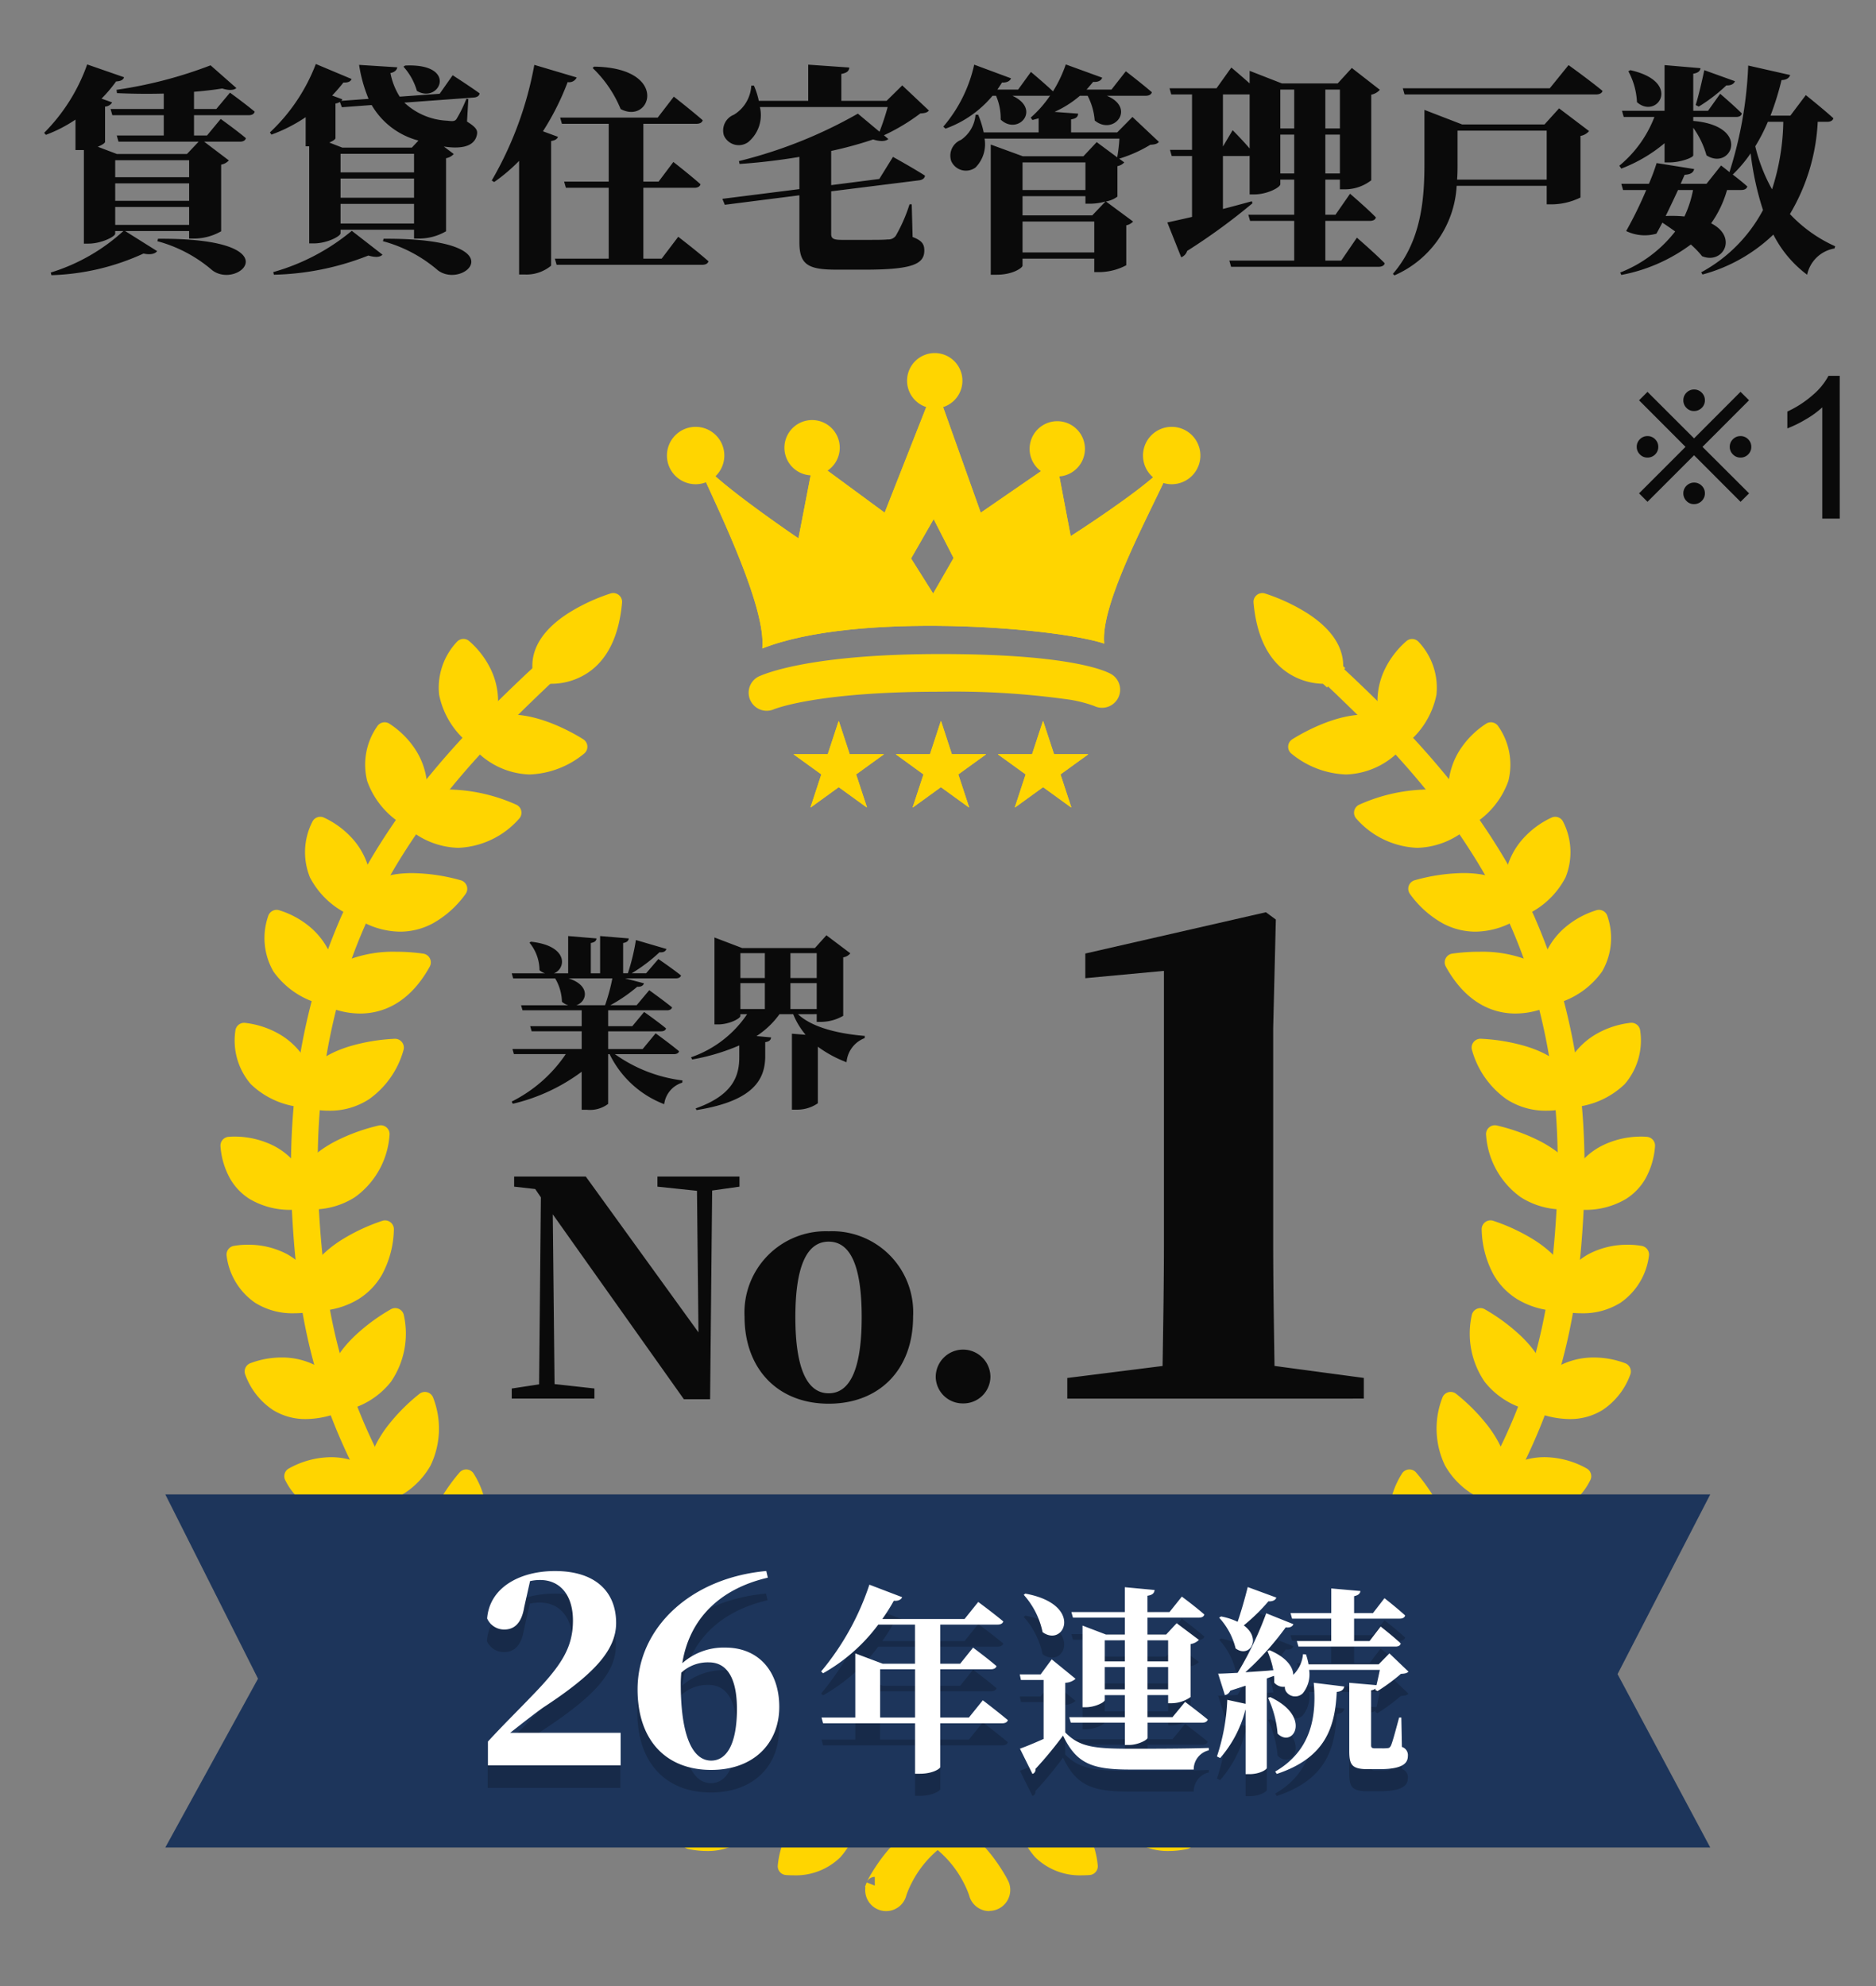 <svg xmlns="http://www.w3.org/2000/svg" xmlns:xlink="http://www.w3.org/1999/xlink" width="170" height="180" viewBox="0 0 170 180"><rect x="0" y="0" width="170" height="180" fill="#808080" stroke="none"/><defs><clipPath id="a"><rect width="170" height="180" transform="translate(5103 -1830)" fill="none" stroke="#707070" stroke-width="1"/></clipPath></defs><g transform="translate(-5103 1830)" clip-path="url(#a)"><g transform="translate(4986.98 -2610)"><path d="M-70.72-1.14A12.645,12.645,0,0,1-65.74,1.5c2.42,1.82,7.3-2.94-4.92-2.86Zm-3.82-1.48V-4.24h6.7v1.62Zm0-3.76h6.7V-4.8h-6.7Zm6.7-2.1v1.54h-6.7V-8.48Zm2.46-4.64H-67.4v-1.56c.96-.08,1.82-.18,2.56-.3.62.2,1.06.16,1.28-.04l-2.34-2.06a39.368,39.368,0,0,1-8.52,2.22l.04.3c1.34.06,2.8.08,4.24.04v1.4h-4.82l.16.56h4.66v1.84H-74.4l.16.56h7.26l-1.06,1.12h-6.34l-1.74-.66c.4-.16.66-.34.66-.44v-3.2a.775.775,0,0,0,.64-.38l-.96-.34a12.741,12.741,0,0,0,1.32-1.56c.48-.02.66-.18.72-.38l-3.34-1.16a16.6,16.6,0,0,1-3.9,6.2l.16.18a12.594,12.594,0,0,0,2.68-1.38V-9.4h.76V-.92h.42c1.16,0,2.42-.64,2.42-.9v-.24h.74A17.275,17.275,0,0,1-80.38,1.7l.06.24A21.42,21.42,0,0,0-71.98-.02c.66.14,1.06.02,1.24-.22l-2.9-1.82h5.8v.68h.5a4.935,4.935,0,0,0,2.4-.66V-8.08a1.26,1.26,0,0,0,.7-.38l-2.24-1.7h3.24c.28,0,.5-.1.54-.32-.86-.72-2.28-1.74-2.28-1.74l-1.24,1.5H-67.4v-1.84h4.96c.28,0,.48-.1.54-.32-.86-.72-2.24-1.72-2.24-1.72Zm16.96-3.84a5.607,5.607,0,0,1,1.22,2.2c2.06,1.22,3.8-2.52-1.06-2.3ZM-60.16,1.9A24.708,24.708,0,0,0-51.6.16c.68.2,1.08.14,1.28-.08L-53.1-2.08a19.31,19.31,0,0,1-7.12,3.74Zm9.88-3.04A12.645,12.645,0,0,1-45.3,1.5c2.42,1.82,7.3-2.94-4.92-2.86Zm2.62-8.48h-6.3l-1.18-.46c.34-.14.56-.3.56-.4v-3.14a.934.934,0,0,0,.4-.14l.18.48,2.7-.2a6.92,6.92,0,0,0,4.24,3.22Zm-6.46,6.88V-4.52h6.66v1.78Zm0-4.64V-9.06h6.66v1.68Zm0,.56h6.66v1.74h-6.66Zm8.98-7.68-3.62.26a6.221,6.221,0,0,1-.84-2.14c.4-.08.58-.28.62-.52l-3.46-.22a13.28,13.28,0,0,0,.86,3.08l-2.48.18a.231.231,0,0,0,.1-.14l-.92-.34c.38-.4.72-.8,1.02-1.18.48.02.66-.12.74-.32l-3.24-1.36A16.618,16.618,0,0,1-60.52-11l.14.2a14.139,14.139,0,0,0,3.1-1.58v2.64h.32v8.8h.42c1.18,0,2.42-.64,2.42-.92v-.32h6.66v.8h.5a4.858,4.858,0,0,0,2.4-.66V-8.66a1.26,1.26,0,0,0,.7-.38l-.9-.68c1.3.2,2.64.12,2.96-.92.16-.5.04-.78-.86-1.34l.12-2.04-.18-.02a12.174,12.174,0,0,1-.9,1.84c-.16.2-.34.2-.82.14a6.065,6.065,0,0,1-3.9-1.64l6.3-.46c.26-.02.5-.14.52-.38-.94-.68-2.44-1.64-2.44-1.64Zm13.86-2.34a10.8,10.8,0,0,1,2.54,3.72c2.76,1.48,4.46-3.74-2.4-3.84Zm-4.5,5.74a23.8,23.8,0,0,0,2.24-4.46.749.749,0,0,0,.82-.42l-3.84-1.14A32.369,32.369,0,0,1-40.42-6.64l.22.14a15.737,15.737,0,0,0,2.26-1.92V1.88h.54a3.5,3.5,0,0,0,2.36-.8v-11.3c.4-.06.56-.2.62-.38ZM-25.02.44h-1.66V-5.98h4.62c.28,0,.5-.1.56-.32-.92-.82-2.46-2.02-2.46-2.02L-25.3-6.54h-1.38v-5.24h4.8c.3,0,.52-.1.58-.32-.98-.86-2.62-2.14-2.62-2.14l-1.46,1.9h-8.84l.16.56h4.24v5.24h-4.04l.16.56h3.88V.44H-34.7l.16.56h13.18c.3,0,.52-.1.58-.32-1.02-.9-2.74-2.22-2.74-2.22Zm21.8-15.7-1.42,1.4h-4.1V-16.3c.56-.1.7-.3.72-.58l-3.72-.26v3.28h-4.48a6.853,6.853,0,0,0-.44-1.38h-.24a3.288,3.288,0,0,1-1.58,2.64,1.532,1.532,0,0,0-.9,1.88,1.467,1.467,0,0,0,2.2.6,3.176,3.176,0,0,0,1.06-3.18H-4.54a22.573,22.573,0,0,1-.74,2.24L-7.24-12.7A42.07,42.07,0,0,1-18.02-8.4l.06.26c1.78-.12,3.64-.34,5.42-.64v2.92l-6.98.88.22.54,6.76-.86v4.26c0,2.06.82,2.48,3.4,2.48h2.52c4.36,0,5.4-.52,5.4-1.74,0-.58-.22-.9-1.06-1.22l-.08-2.96h-.2A14.594,14.594,0,0,1-3.8-1.64a.815.815,0,0,1-.72.34c-.38.04-1.06.04-1.78.04H-8.7c-.76,0-.96-.12-.96-.54V-5.66l8-1c.26-.04.48-.18.5-.42-1.12-.72-2.9-1.7-2.9-1.7l-1.24,2-4.36.56v-3.1a34.952,34.952,0,0,0,3.8-1.04c.7.22,1.16.16,1.38-.04l-.4-.34a18.019,18.019,0,0,0,3.3-1.98c.42-.02.62-.08.78-.26ZM14-3.48H7.68V-5.22h5.7v.68h.52a5.278,5.278,0,0,0,1.3-.2ZM7.68-.12v-2.8h6.5v2.8Zm5.7-8.16v2.5H7.68v-2.5Zm4.26-4.12L16.26-11H12.08v-1.18c.5-.08.62-.26.64-.52l-2.14-.16a9.474,9.474,0,0,0,2.3-1.46h.7a5.832,5.832,0,0,1,.64,2.24c1.72,1.42,3.78-1.12,1.1-2.24h3.52c.28,0,.5-.1.56-.32-.9-.78-2.36-1.9-2.36-1.9l-1.3,1.66H13.48c.2-.22.4-.46.6-.7.48.04.74-.14.82-.38l-3.3-1.2a11.926,11.926,0,0,1-1.16,2.44c-.78-.74-2-1.76-2-1.76l-1.16,1.6H5.4c.14-.2.28-.42.42-.64.46.02.72-.14.82-.38L3.3-17.14A12.919,12.919,0,0,1,.5-11.52l.2.18a9.868,9.868,0,0,0,4.26-2.98h.32a5.143,5.143,0,0,1,.42,2.16c1.58,1.48,3.72-.94,1.06-2.16H9.98a.617.617,0,0,0,.2-.02,10.305,10.305,0,0,1-1.76,2l.16.22c.18-.06.38-.1.56-.16V-11H4.16a8.53,8.53,0,0,0-.5-1.6H3.42A3.048,3.048,0,0,1,2.1-10.32,1.539,1.539,0,0,0,1.22-8.4a1.455,1.455,0,0,0,2.2.58,3,3,0,0,0,.82-2.62H16.46a14.166,14.166,0,0,1-.2,1.7L14.4-10.12,13.2-8.84H7.7L4.8-9.9V1.9h.54c1.48,0,2.34-.64,2.34-.82V.44h6.5V1.66h.52a5.28,5.28,0,0,0,2.38-.62V-2.58a1.171,1.171,0,0,0,.62-.34L15.24-4.74a2.449,2.449,0,0,0,1.04-.44V-7.94a1.171,1.171,0,0,0,.62-.34l-.46-.34a12.16,12.16,0,0,0,2.82-1.26c.42-.02.62-.08.78-.26Zm13.4,5.12V-10.8H32.3v3.52Zm-5.2-2.44v-4.72h2.42v4.9c-.64-.76-1.54-1.66-1.54-1.66Zm6.46-5.16v3.52H31.04v-3.52Zm4.14,0v3.52H35.12v-3.52Zm-1.32,7.6V-10.8h1.32v3.52ZM36.56.62H35.12v-3.6h4.02c.3,0,.52-.1.56-.32-.84-.86-2.34-2.14-2.34-2.14l-1.32,1.9h-.92V-6.72h1.32v.88h.48a3.913,3.913,0,0,0,2.36-.82v-7.76a1.4,1.4,0,0,0,.78-.44l-2.54-1.98-1.28,1.4H31.18l-2.92-1.14v1.14c-.8-.72-1.66-1.44-1.66-1.44L25.26-15H21l.16.56h1.88v5.02h-2l.16.56h1.84v5.52c-.96.22-1.76.4-2.24.5L22.06.32a.918.918,0,0,0,.54-.58,55.424,55.424,0,0,0,5.92-4.32l-.06-.18c-.88.24-1.76.48-2.62.7v-4.8h2.2a.75.75,0,0,0,.22-.02v3.5h.42c1.18,0,2.36-.64,2.36-.92v-.42H32.3v3.18H28.14l.16.56h4V.62H26.42l.16.56H39.94c.28,0,.52-.1.56-.32-.9-.92-2.52-2.32-2.52-2.32Zm10.5-7.34c.04-.5.04-.98.04-1.44v-3h8.08v4.44Zm7.92-5H47.52L44.1-13.04v4.88c0,3.2-.28,7-2.86,9.98l.14.14a9.407,9.407,0,0,0,5.64-8.12h8.16v1.68h.52a6.021,6.021,0,0,0,2.54-.62v-5.58a1.329,1.329,0,0,0,.78-.44L56.3-13.18ZM55.46-15H42.14l.16.56H59.64c.3,0,.54-.1.6-.32-1.16-.96-3.08-2.34-3.08-2.34Zm13.5,1.66a15.19,15.19,0,0,0,2.5-1.92c.44.02.68-.14.78-.38l-2.78-1c-.24,1.14-.54,2.4-.78,3.16Zm-6.38-3.2a6.534,6.534,0,0,1,.78,2.8c1.82,1.62,4.16-1.84-.6-2.9Zm-.64,8.82a13.7,13.7,0,0,0,3.92-2.3v1.74h.46c.98,0,2.14-.44,2.14-.64v-2.5a8.011,8.011,0,0,1,1.2,2.5c2.24,1.44,4.12-2.66-1.2-3.12v-.36h3.88c.28,0,.48-.1.52-.32-.72-.72-1.96-1.78-1.96-1.78l-1.1,1.54H68.46v-3.36c.48-.08.62-.26.66-.5l-3.26-.28v4.14H62l.16.56h2.78a10.674,10.674,0,0,1-3.18,4.42Zm14.68-4.24A20.977,20.977,0,0,1,75.6-5.84a15.093,15.093,0,0,1-1.52-3.9,16.5,16.5,0,0,0,1.14-2.22ZM68.44-5.78a9.917,9.917,0,0,1-.78,2.4,11.625,11.625,0,0,0-1.7-.04c.38-.78.78-1.62,1.12-2.36ZM80.6-11.96c.28,0,.5-.1.56-.32-.92-.84-2.5-2.1-2.5-2.1l-1.4,1.86h-1.8a26.514,26.514,0,0,0,1-3.22c.46-.02.7-.2.78-.46l-3.8-.86a36.37,36.37,0,0,1-1.7,9.66c-.44-.36-.76-.6-.76-.6L69.66-6.34H67.32c.14-.32.26-.6.36-.82.56-.02.8-.22.86-.52l-3.4-.54a18.632,18.632,0,0,1-.7,1.88h-2.5l.16.56h2.1a36.14,36.14,0,0,1-1.82,3.72,3.87,3.87,0,0,0,2.74.24c.16-.28.34-.62.54-1,.4.26.8.54,1.16.8A11.705,11.705,0,0,1,61.84,1.7l.1.22a15.274,15.274,0,0,0,6.3-2.76A7.923,7.923,0,0,1,69.26.22c1.9.78,3.28-1.74.82-2.98a9.8,9.8,0,0,0,1.44-3.02H72.8c.3,0,.5-.1.56-.32-.38-.34-.88-.74-1.32-1.08A12.472,12.472,0,0,0,73.66-9.1a26.688,26.688,0,0,0,1.12,5.14,13.76,13.76,0,0,1-5.6,5.64l.12.2a14.848,14.848,0,0,0,6.42-3.62A10.392,10.392,0,0,0,78.78,1.9,3.05,3.05,0,0,1,81.26-.48l.06-.2a12.824,12.824,0,0,1-4.1-2.92,18,18,0,0,0,2.52-8.36Z" transform="translate(201 803)" fill="#0a0a0a"/><g transform="translate(9 8)"><g transform="translate(127 804)"><g transform="translate(0 0)"><path d="M92.838,147.225c-.008.019.08-.173.234-.445s.4-.669.734-1.161a13.176,13.176,0,0,1,3.658-3.549A10.387,10.387,0,0,1,99,141.262l.427-.173.108-.044a1.207,1.207,0,0,1,.121-.04l.212-.065c.285-.088.572-.178.888-.261,1.242-.349,2.556-.615,3.972-.908,2.829-.547,6.018-1.124,9.447-1.937.858-.2,1.726-.422,2.6-.66.436-.123.881-.25,1.313-.387.416-.136.852-.3,1.282-.481a56.526,56.526,0,0,0,5.243-2.531,67.3,67.3,0,0,0,10.438-7.069,61.163,61.163,0,0,0,9.417-9.631,51.8,51.8,0,0,0,7.009-11.981,49.162,49.162,0,0,0,3.436-13.451c.3-2.3.455-4.566.565-6.829.075-2.257.069-4.49-.058-6.681a60.76,60.76,0,0,0-.724-6.415,54.738,54.738,0,0,0-1.393-6.019,53.387,53.387,0,0,0-1.992-5.5,53.932,53.932,0,0,0-2.444-4.892c-.869-1.524-1.786-2.936-2.694-4.254-.931-1.3-1.837-2.522-2.748-3.623-1.8-2.219-3.508-4.04-4.94-5.514s-2.6-2.587-3.395-3.353-1.2-1.2-1.319-1.064a.409.409,0,0,1,.559-.6c-.124.132.343.5,1.144,1.257s1.98,1.876,3.428,3.349,3.176,3.3,5.006,5.526c.925,1.106,1.847,2.334,2.795,3.645.925,1.328,1.861,2.752,2.75,4.292a49.51,49.51,0,0,1,4.557,10.516,55.593,55.593,0,0,1,1.445,6.1,61.475,61.475,0,0,1,.769,6.5c.141,2.218.159,4.476.1,6.76-.1,2.274-.246,4.605-.534,6.9a50.1,50.1,0,0,1-3.436,13.706,52.817,52.817,0,0,1-7.084,12.239,62.181,62.181,0,0,1-9.532,9.839,68.444,68.444,0,0,1-10.577,7.234,42.384,42.384,0,0,1-5.386,2.557c-.456.171-.905.331-1.384.469s-.92.227-1.373.332c-.906.2-1.8.376-2.666.539-3.484.64-6.67,1.2-9.441,1.917a38.033,38.033,0,0,0-3.8,1.132,10.186,10.186,0,0,0-2.852,1.5,10.352,10.352,0,0,0-2.789,3.422A8.876,8.876,0,0,0,95,147.688c-.088.245-.106.327-.114.346a1.1,1.1,0,0,1-2.051-.809" transform="translate(-33.541 -8.32)" fill="#ffd500"/><path d="M93.654,149.325a1.9,1.9,0,0,1-1.883-2.143l-.036-.052.141-.369.01-.026,0-.01.739.292v-.792a.8.8,0,0,0-.712.44l0-.009c.029-.059.116-.238.248-.472s.38-.647.769-1.217l.009-.012a13.883,13.883,0,0,1,3.876-3.758l.009-.006a11.155,11.155,0,0,1,1.656-.868l.54-.219a1.423,1.423,0,0,1,.169-.058l.018-.006.24-.074c.278-.086.566-.175.885-.26,1.188-.334,2.433-.591,3.751-.864l.279-.058,1.49-.286c2.391-.457,5.1-.975,7.925-1.644h0c.766-.177,1.607-.39,2.571-.652.395-.111.852-.241,1.282-.378.357-.117.768-.271,1.222-.459a55.867,55.867,0,0,0,5.167-2.494,66.394,66.394,0,0,0,10.313-6.984,60.316,60.316,0,0,0,9.294-9.5,50.831,50.831,0,0,0,6.9-11.8,48.2,48.2,0,0,0,3.38-13.234l0-.015c.325-2.5.469-4.923.559-6.758.079-2.4.061-4.557-.057-6.6a59.1,59.1,0,0,0-.714-6.328,54.186,54.186,0,0,0-1.371-5.927A48.088,48.088,0,0,0,147.97,55.5c-.752-1.319-1.62-2.689-2.652-4.188-1.083-1.516-1.919-2.618-2.71-3.573l-.005-.006c-1.848-2.278-3.585-4.115-4.892-5.46-1.23-1.264-2.273-2.27-3.035-3.005l-.337-.326c-.174-.163-.328-.311-.464-.441l-.178-.17-.09.1-.582-.545a1.206,1.206,0,1,1,1.647-1.762l.583.545-.094.1.176.164c.143.132.3.282.484.452l.316.3c.782.746,1.854,1.767,3.131,3.067,1.344,1.368,3.132,3.238,5.051,5.576.829.992,1.7,2.129,2.827,3.686l.008.011c1.1,1.579,1.985,2.961,2.786,4.349l0,0a55.531,55.531,0,0,1,2.542,5.018l0,.006a55.123,55.123,0,0,1,2.082,5.652v0a56.66,56.66,0,0,1,1.467,6.186,62.2,62.2,0,0,1,.78,6.583v.006c.134,2.116.166,4.351.1,6.832v.012c-.075,1.741-.212,4.356-.539,6.959a50.625,50.625,0,0,1-3.49,13.917,53.427,53.427,0,0,1-7.19,12.422,62.928,62.928,0,0,1-9.654,9.965,69.191,69.191,0,0,1-10.7,7.319,42.642,42.642,0,0,1-5.489,2.6c-.416.156-.911.336-1.447.49l-.017,0c-.484.127-.948.234-1.4.338l-.008,0c-.817.18-1.7.358-2.691.544l-.879.161c-3.086.565-6,1.1-8.51,1.745l-.008,0a37.023,37.023,0,0,0-3.717,1.106,9.345,9.345,0,0,0-2.634,1.382,9.575,9.575,0,0,0-2.577,3.167,8.137,8.137,0,0,0-.422.955c-.054.15-.076.224-.087.264a1.08,1.08,0,0,1-.037.11A1.89,1.89,0,0,1,93.654,149.325Zm-.291-1.989a.305.305,0,0,0,.568.221c.017-.057.049-.163.114-.342l0-.006a9.674,9.674,0,0,1,.507-1.146l0-.007a12.054,12.054,0,0,1,1.579-2.332,12.828,12.828,0,0,0-1.885,2.147c-.356.523-.574.887-.7,1.1C93.46,147.14,93.392,147.275,93.363,147.336Z" transform="translate(-33.332 -8.117)" fill="#ffd500"/><path d="M114.048,195.44s-1.945-5.787,4.765-7.877c0,0-.33,7.744-4.765,7.877" transform="translate(-41.324 -64.131)" fill="#ffd500"/><path d="M113.845,196.034a.8.8,0,0,1-.755-.543,7.241,7.241,0,0,1,.405-5.185,7.722,7.722,0,0,1,4.878-3.707.8.8,0,0,1,1.033.795,17.138,17.138,0,0,1-.758,4.1c-1.2,3.668-3.259,4.492-4.779,4.538Zm3.84-7.473a5.559,5.559,0,0,0-2.771,2.47,5.454,5.454,0,0,0-.458,3.315c1.152-.319,2.047-1.431,2.668-3.318A14.78,14.78,0,0,0,117.685,188.561Z" transform="translate(-41.12 -63.928)" fill="#ffd500"/><path d="M114.2,200.07s-.1,6.272,5.98,5.835c0,0-.291-5.494-5.98-5.835" transform="translate(-41.478 -68.761)" fill="#ffd500"/><path d="M119.386,206.52h0a5.776,5.776,0,0,1-4.291-1.643,7.67,7.67,0,0,1-1.893-5.023.8.8,0,0,1,.844-.783,6.667,6.667,0,0,1,5.773,3.455,7.988,7.988,0,0,1,.955,3.133.8.8,0,0,1-.739.837C119.816,206.512,119.6,206.52,119.386,206.52Zm-4.51-5.745a5.489,5.489,0,0,0,1.361,2.991,4.111,4.111,0,0,0,2.807,1.151,6.454,6.454,0,0,0-.646-1.668A4.914,4.914,0,0,0,114.876,200.775Z" transform="translate(-41.274 -68.557)" fill="#ffd500"/><path d="M126.579,192.748s-2.708-5.471,3.659-8.447c0,0,.717,7.717-3.659,8.447" transform="translate(-45.847 -62.924)" fill="#ffd500"/><path d="M126.375,193.342a.8.8,0,0,1-.714-.443,7.24,7.24,0,0,1-.3-5.192,7.722,7.722,0,0,1,4.334-4.331.8.8,0,0,1,1.131.648,17.133,17.133,0,0,1-.2,4.166c-.691,3.8-2.624,4.89-4.123,5.141A.8.8,0,0,1,126.375,193.342Zm2.906-7.93a5.558,5.558,0,0,0-2.414,2.821,5.452,5.452,0,0,0-.007,3.346c1.1-.473,1.843-1.706,2.2-3.675A14.8,14.8,0,0,0,129.281,185.412Z" transform="translate(-45.644 -62.72)" fill="#ffd500"/><path d="M126.915,197.7s.749,6.229,6.712,4.975c0,0-1.029-5.4-6.712-4.975" transform="translate(-46.184 -67.874)" fill="#ffd500"/><path d="M131.916,203.434h0a5.514,5.514,0,0,1-5.014-2.975,8.5,8.5,0,0,1-.98-2.868.8.8,0,0,1,.731-.89c.233-.018.466-.027.692-.027a6.566,6.566,0,0,1,5.615,2.838,7.979,7.979,0,0,1,1.248,2.809.8.8,0,0,1-.619.929A8.167,8.167,0,0,1,131.916,203.434Zm-4.213-5.157a6.752,6.752,0,0,0,.608,1.436,3.942,3.942,0,0,0,3.605,2.127h0q.232,0,.477-.02a6.514,6.514,0,0,0-.769-1.435A4.92,4.92,0,0,0,127.7,198.277Z" transform="translate(-45.98 -67.671)" fill="#ffd500"/><path d="M139.052,188.277s-3.547-4.969,2.262-8.924c0,0,1.941,7.5-2.262,8.924" transform="translate(-50.279 -61.092)" fill="#ffd500"/><path d="M138.849,188.871a.8.8,0,0,1-.649-.334,7.242,7.242,0,0,1-1.124-5.078,7.722,7.722,0,0,1,3.585-4.968.8.8,0,0,1,1.22.459,17.132,17.132,0,0,1,.47,4.144c-.075,3.857-1.808,5.247-3.248,5.734A.8.8,0,0,1,138.849,188.871Zm1.727-8.3a5.557,5.557,0,0,0-1.931,3.17,5.453,5.453,0,0,0,.528,3.3c1.009-.641,1.541-1.966,1.585-3.951A14.777,14.777,0,0,0,140.576,180.569Z" transform="translate(-50.076 -60.889)" fill="#ffd500"/><path d="M139.682,193.393s1.734,6.028,7.421,3.839c0,0-1.879-5.171-7.421-3.839" transform="translate(-50.91 -66.208)" fill="#ffd500"/><path d="M144.55,198.3h0a5.6,5.6,0,0,1-4.614-2.485,8.5,8.5,0,0,1-1.222-2.409.8.8,0,0,1,.579-.995,8.342,8.342,0,0,1,1.943-.241,6.509,6.509,0,0,1,5,2.3,7.925,7.925,0,0,1,1.412,2.283.8.8,0,0,1-.463,1.016A7.369,7.369,0,0,1,144.55,198.3Zm-3.968-4.5a6.915,6.915,0,0,0,.666,1.111,4,4,0,0,0,3.3,1.8,5.111,5.111,0,0,0,1.228-.16,6.618,6.618,0,0,0-.772-1.064,4.887,4.887,0,0,0-3.77-1.719A6.072,6.072,0,0,0,140.582,193.8Z" transform="translate(-50.706 -66.005)" fill="#ffd500"/><path d="M151.176,181.143s-4.152-4.476,1.106-9.139c0,0,2.881,7.2-1.106,9.139" transform="translate(-54.588 -58.371)" fill="#ffd500"/><path d="M150.973,181.737a.8.8,0,0,1-.584-.255,7.24,7.24,0,0,1-1.762-4.893,7.723,7.723,0,0,1,2.923-5.385.8.8,0,0,1,1.268.3,17.141,17.141,0,0,1,.995,4.051c.417,3.836-1.125,5.435-2.491,6.1A.8.8,0,0,1,150.973,181.737Zm.757-8.462a5.558,5.558,0,0,0-1.512,3.391,5.452,5.452,0,0,0,.945,3.21c.923-.767,1.281-2.159,1.065-4.149A14.812,14.812,0,0,0,151.73,173.276Z" transform="translate(-54.385 -58.168)" fill="#ffd500"/><path d="M152.091,186.226s2.487,5.758,7.849,2.861c0,0-2.523-4.888-7.849-2.861" transform="translate(-55.503 -63.454)" fill="#ffd500"/><path d="M156.85,190.5h0a5.768,5.768,0,0,1-4.34-2.105,8.477,8.477,0,0,1-1.352-2.052.8.8,0,0,1,.448-1.061,7.829,7.829,0,0,1,2.78-.544,6.59,6.59,0,0,1,4.581,1.895,7.847,7.847,0,0,1,1.478,1.89.8.8,0,0,1-.329,1.066A6.89,6.89,0,0,1,156.85,190.5Zm-3.79-4a7.018,7.018,0,0,0,.668.872,4.154,4.154,0,0,0,3.121,1.539h0a4.735,4.735,0,0,0,1.713-.349,6.69,6.69,0,0,0-.729-.8,4.95,4.95,0,0,0-3.449-1.424A5.693,5.693,0,0,0,153.06,186.491Z" transform="translate(-55.3 -63.251)" fill="#ffd500"/><path d="M162.105,172.386s-4.9-3.645-.576-9.188c0,0,4.144,6.551.576,9.188" transform="translate(-58.337 -55.112)" fill="#ffd500"/><path d="M161.9,172.98a.8.8,0,0,1-.476-.158,7.241,7.241,0,0,1-2.623-4.49A7.723,7.723,0,0,1,160.7,162.5a.8.8,0,0,1,1.3.064,17.135,17.135,0,0,1,1.716,3.8c1.108,3.7-.117,5.549-1.339,6.453A.8.8,0,0,1,161.9,172.98Zm-.651-8.471a5.567,5.567,0,0,0-.871,3.593,5.487,5.487,0,0,0,1.518,3c.766-.923.864-2.356.29-4.271A14.814,14.814,0,0,0,161.251,164.508Z" transform="translate(-58.134 -54.909)" fill="#ffd500"/><path d="M163.491,177.178s3.495,5.209,8.239,1.384c0,0-3.371-4.348-8.239-1.384" transform="translate(-59.723 -59.904)" fill="#ffd500"/><path d="M168.019,180.559h0c-3.249,0-5.307-3.012-5.393-3.14a.8.8,0,0,1,.247-1.125,7.29,7.29,0,0,1,3.806-1.15,7.468,7.468,0,0,1,5.478,2.727.8.8,0,0,1-.13,1.109A6.374,6.374,0,0,1,168.019,180.559Zm-3.492-3.337a5.074,5.074,0,0,0,3.492,1.744h0a4.354,4.354,0,0,0,2.292-.716,5.586,5.586,0,0,0-3.632-1.511A5.29,5.29,0,0,0,164.527,177.222Z" transform="translate(-59.52 -59.701)" fill="#ffd500"/><path d="M171.2,162.476s-5.42-2.807-2.053-8.974c0,0,5.147,5.8,2.053,8.974" transform="translate(-61.408 -51.523)" fill="#ffd500"/><path d="M170.994,163.07a.8.8,0,0,1-.366-.089,7.241,7.241,0,0,1-3.313-4.008,7.724,7.724,0,0,1,.928-6.056.8.8,0,0,1,1.3-.147,17.136,17.136,0,0,1,2.307,3.475c1.69,3.468.781,5.495-.279,6.584A.8.8,0,0,1,170.994,163.07Zm-1.881-8.265a5.568,5.568,0,0,0-.279,3.686,5.487,5.487,0,0,0,1.982,2.714c.607-1.034.472-2.464-.4-4.262A14.807,14.807,0,0,0,169.112,154.8Z" transform="translate(-61.204 -51.32)" fill="#ffd500"/><path d="M173.052,166.787s4.29,4.576,8.355.036c0,0-4.029-3.747-8.355-.036" transform="translate(-63.262 -55.833)" fill="#ffd500"/><path d="M177.251,169.425h0a7.611,7.611,0,0,1-4.983-2.3.8.8,0,0,1,.062-1.15,6.953,6.953,0,0,1,4.584-1.832,7.708,7.708,0,0,1,4.833,1.889.8.8,0,0,1,.051,1.115A6.042,6.042,0,0,1,177.251,169.425Zm-3.14-2.8a5.434,5.434,0,0,0,3.14,1.2,4.132,4.132,0,0,0,2.736-1.125,5.853,5.853,0,0,0-3.073-.966A5.063,5.063,0,0,0,174.111,166.627Z" transform="translate(-63.059 -55.63)" fill="#ffd500"/><path d="M179.193,150.752s-5.86-1.714-3.738-8.413c0,0,6.165,4.7,3.738,8.413" transform="translate(-63.98 -47.39)" fill="#ffd500"/><path d="M178.989,151.346a.8.8,0,0,1-.224-.032,7.243,7.243,0,0,1-4.022-3.3,7.721,7.721,0,0,1-.252-6.12.8.8,0,0,1,1.243-.393,17.131,17.131,0,0,1,2.932,2.967c2.325,3.079,1.822,5.243.99,6.515A.8.8,0,0,1,178.989,151.346Zm-3.281-7.765a5.566,5.566,0,0,0,.433,3.67,5.489,5.489,0,0,0,2.468,2.284c.4-1.132-.01-2.509-1.215-4.1A14.8,14.8,0,0,0,175.708,143.58Z" transform="translate(-63.777 -47.187)" fill="#ffd500"/><path d="M181.662,154.23s5.089,3.666,8.206-1.57c0,0-4.673-2.9-8.206,1.57" transform="translate(-66.449 -50.868)" fill="#ffd500"/><path d="M185.253,156.071h0a8.084,8.084,0,0,1-4.26-1.4.8.8,0,0,1-.16-1.14,7.5,7.5,0,0,1,2.7-2.206,6.363,6.363,0,0,1,2.709-.593,7.945,7.945,0,0,1,3.846,1.046.8.8,0,0,1,.264,1.084A5.789,5.789,0,0,1,185.253,156.071Zm-2.548-2.244a5.978,5.978,0,0,0,2.548.651h0a3.991,3.991,0,0,0,3.233-1.7,6.25,6.25,0,0,0-2.248-.448A4.928,4.928,0,0,0,182.706,153.827Z" transform="translate(-66.246 -50.665)" fill="#ffd500"/><path d="M184.9,138.023s-6.053-.8-4.975-7.746c0,0,6.807,3.705,4.975,7.746" transform="translate(-65.757 -42.925)" fill="#ffd500"/><path d="M184.693,138.617a.8.8,0,0,1-.1-.007,7.242,7.242,0,0,1-4.477-2.647,7.721,7.721,0,0,1-1.18-6.011.8.8,0,0,1,1.168-.578,17.132,17.132,0,0,1,3.349,2.486c2.766,2.689,2.6,4.9,1.971,6.289A.8.8,0,0,1,184.693,138.617Zm-4.3-7.184a5.558,5.558,0,0,0,1,3.575,5.454,5.454,0,0,0,2.775,1.871c.221-1.174-.384-2.468-1.8-3.856A14.78,14.78,0,0,0,180.39,131.433Z" transform="translate(-65.554 -42.722)" fill="#ffd500"/><path d="M187.9,140.655s5.588,2.849,7.871-2.8c0,0-5.061-2.158-7.871,2.8" transform="translate(-68.757 -45.557)" fill="#ffd500"/><path d="M190.793,141.967h0a8.4,8.4,0,0,1-3.462-.805.8.8,0,0,1-.331-1.1,6.648,6.648,0,0,1,6.014-3.673,7.961,7.961,0,0,1,2.863.531.8.8,0,0,1,.426,1.031,6.506,6.506,0,0,1-2.5,3.191A5.568,5.568,0,0,1,190.793,141.967Zm-1.9-1.9a6.5,6.5,0,0,0,1.9.309,4,4,0,0,0,2.164-.583,4.45,4.45,0,0,0,1.491-1.646,6.575,6.575,0,0,0-1.435-.164A4.92,4.92,0,0,0,188.894,140.065Z" transform="translate(-68.554 -45.354)" fill="#ffd500"/><path d="M187.869,124.264s-6.092.412-6.411-6.608c0,0,7.407,2.284,6.411,6.608" transform="translate(-66.374 -38.253)" fill="#ffd500"/><path d="M187.478,124.862a7.444,7.444,0,0,1-3.811-1.071,6.262,6.262,0,0,1-2.157-2.263,8.983,8.983,0,0,1-1.051-4.039.8.8,0,0,1,1.031-.8,17.134,17.134,0,0,1,3.775,1.774c3.244,2.088,3.519,4.292,3.177,5.774a.8.8,0,0,1-.723.616C187.7,124.856,187.618,124.862,187.478,124.862Zm-5.3-6.21a5.269,5.269,0,0,0,2.328,3.787,5.777,5.777,0,0,0,2.449.8c-.017-1.194-.866-2.342-2.532-3.42A14.782,14.782,0,0,0,182.182,118.652Z" transform="translate(-66.171 -38.05)" fill="#ffd500"/><path d="M191.637,125.562s6.042,1.685,7.161-4.3c0,0-5.388-1.113-7.161,4.3" transform="translate(-70.142 -39.552)" fill="#ffd500"/><path d="M193.273,126.374h0a8.363,8.363,0,0,1-2.053-.248.8.8,0,0,1-.543-1.015,6.878,6.878,0,0,1,3.222-4.091,7.476,7.476,0,0,1,3.548-.857,6.956,6.956,0,0,1,1.31.111.8.8,0,0,1,.622.927,6.093,6.093,0,0,1-2.577,4.221A6.382,6.382,0,0,1,193.273,126.374Zm-.738-1.632a7.193,7.193,0,0,0,.737.039,4.824,4.824,0,0,0,2.663-.7,4.165,4.165,0,0,0,1.664-2.326l-.153,0a5.881,5.881,0,0,0-2.784.662A5.018,5.018,0,0,0,192.535,124.742Z" transform="translate(-69.939 -39.349)" fill="#ffd500"/><path d="M189.073,109.961s-6.027.971-6.992-5.99c0,0,7.586,1.593,6.992,5.99" transform="translate(-66.604 -33.188)" fill="#ffd500"/><path d="M188.124,110.6a7.108,7.108,0,0,1-3.894-1.108,7.569,7.569,0,0,1-3.141-5.616.8.8,0,0,1,.953-.889,17.136,17.136,0,0,1,3.923,1.419c3.423,1.781,3.9,3.95,3.7,5.457a.8.8,0,0,1-.663.68A5.9,5.9,0,0,1,188.124,110.6Zm-5.212-5.724a5.451,5.451,0,0,0,2.193,3.284,5.607,5.607,0,0,0,2.986.846c-.127-1.187-1.078-2.252-2.836-3.173A14.787,14.787,0,0,0,182.912,104.877Z" transform="translate(-66.401 -32.985)" fill="#ffd500"/><path d="M193.182,110.563s6.171,1.123,6.735-4.945c0,0-5.467-.612-6.735,4.945" transform="translate(-70.714 -33.79)" fill="#ffd500"/><path d="M194.1,111.239h0a7.7,7.7,0,0,1-1.261-.095.8.8,0,0,1-.634-.961,7.59,7.59,0,0,1,1.373-3.009,6.332,6.332,0,0,1,2.038-1.707,7.912,7.912,0,0,1,3.623-.868,5.485,5.485,0,0,1,.566.025.8.8,0,0,1,.7.866,7.068,7.068,0,0,1-.906,2.988,5.265,5.265,0,0,1-1.75,1.788A7.168,7.168,0,0,1,194.1,111.239Zm-.079-1.594a5.636,5.636,0,0,0,2.988-.731,4.058,4.058,0,0,0,1.78-2.705,6.136,6.136,0,0,0-2.426.666A4.949,4.949,0,0,0,194.019,109.645Z" transform="translate(-70.51 -33.587)" fill="#ffd500"/><path d="M187.97,96.155s-5.753,2.044-7.959-4.629c0,0,7.749.2,7.959,4.629" transform="translate(-65.838 -28.581)" fill="#ffd500"/><path d="M185.785,97.043A6.478,6.478,0,0,1,182.168,96a8.124,8.124,0,0,1-3.117-4.43.8.8,0,0,1,.777-1.047,17.136,17.136,0,0,1,4.114.687c3.688,1.133,4.548,3.181,4.62,4.7a.8.8,0,0,1-.529.788A7.317,7.317,0,0,1,185.785,97.043Zm-4.761-4.817a5.851,5.851,0,0,0,2.017,2.444,4.913,4.913,0,0,0,2.744.78,6.2,6.2,0,0,0,1.079-.1c-.341-1.151-1.478-2.029-3.39-2.616A14.807,14.807,0,0,0,181.025,92.226Z" transform="translate(-65.635 -28.378)" fill="#ffd500"/><path d="M192.647,95.3s6.272-.01,5.731-6.08c0,0-5.488.385-5.731,6.08" transform="translate(-70.516 -27.728)" fill="#ffd500"/><path d="M192.444,95.9a.8.8,0,0,1-.8-.831A6.668,6.668,0,0,1,195,89.233a7.988,7.988,0,0,1,3.116-1.009.8.8,0,0,1,.849.724,6.062,6.062,0,0,1-1.4,4.83,7.582,7.582,0,0,1-5.121,2.117Zm4.963-5.929a6.451,6.451,0,0,0-1.656.675,4.914,4.914,0,0,0-2.413,3.565A5.4,5.4,0,0,0,196.4,92.7,4.148,4.148,0,0,0,197.407,89.967Z" transform="translate(-70.312 -27.525)" fill="#ffd500"/><path d="M184.816,82.243s-5.275,3.073-8.677-3.076c0,0,7.651-1.241,8.677,3.076" transform="translate(-64.405 -23.945)" fill="#ffd500"/><path d="M181.551,83.6c-1.806,0-4.367-.738-6.313-4.255a.8.8,0,0,1,.57-1.172A17.1,17.1,0,0,1,178.3,78a11.36,11.36,0,0,1,4.078.647,4.57,4.57,0,0,1,3.011,3.207.8.8,0,0,1-.374.873A7.483,7.483,0,0,1,181.551,83.6ZM177.3,79.626a5.155,5.155,0,0,0,4.253,2.385,5.94,5.94,0,0,0,2.066-.393,3.209,3.209,0,0,0-1.817-1.484,9.947,9.947,0,0,0-3.5-.539C177.936,79.6,177.6,79.608,177.3,79.626Z" transform="translate(-64.202 -23.741)" fill="#ffd500"/><path d="M189.866,80.013s6.162-1.17,4.506-7.035c0,0-5.321,1.394-4.506,7.035" transform="translate(-69.455 -21.715)" fill="#ffd500"/><path d="M189.663,80.607a.8.8,0,0,1-.789-.683,6.668,6.668,0,0,1,2.217-6.352A7.986,7.986,0,0,1,193.967,72a.8.8,0,0,1,.969.554,6.062,6.062,0,0,1-.484,5.006,7.581,7.581,0,0,1-4.64,3.028A.8.8,0,0,1,189.663,80.607Zm3.927-6.758a6.452,6.452,0,0,0-1.5.969,4.914,4.914,0,0,0-1.712,3.95,5.4,5.4,0,0,0,2.726-2.05A4.149,4.149,0,0,0,193.59,73.848Z" transform="translate(-69.252 -21.512)" fill="#ffd500"/><path d="M179.916,70.162s-4.806,3.766-9.016-1.86c0,0,7.41-2.274,9.016,1.86" transform="translate(-62.465 -19.753)" fill="#ffd500"/><path d="M176,71.99a6.287,6.287,0,0,1-2.946-.736,9.1,9.1,0,0,1-3-2.678.8.8,0,0,1,.4-1.239,16.948,16.948,0,0,1,4.435-.659c3.633,0,5.028,1.627,5.558,2.992a.8.8,0,0,1-.251.916A7.387,7.387,0,0,1,176,71.99Zm-3.864-3.421A5.324,5.324,0,0,0,176,70.4a5.658,5.658,0,0,0,2.667-.716c-.656-.936-1.92-1.409-3.771-1.409A14.406,14.406,0,0,0,172.137,68.569Z" transform="translate(-62.262 -19.55)" fill="#ffd500"/><path d="M185.036,67.165s5.944-2,3.5-7.584c0,0-5.081,2.108-3.5,7.584" transform="translate(-67.586 -16.756)" fill="#ffd500"/><path d="M184.833,67.758a.8.8,0,0,1-.766-.576,6.666,6.666,0,0,1,1.329-6.594,7.987,7.987,0,0,1,2.634-1.946.8.8,0,0,1,1.035.417,6.061,6.061,0,0,1,.2,5.025,7.58,7.58,0,0,1-4.184,3.633A.8.8,0,0,1,184.833,67.758Zm3.076-7.238a6.452,6.452,0,0,0-1.356,1.165,4.913,4.913,0,0,0-1.156,4.146,5.4,5.4,0,0,0,2.421-2.4A4.147,4.147,0,0,0,187.909,60.52Z" transform="translate(-67.383 -16.553)" fill="#ffd500"/><path d="M172.285,57.565s-4.239,4.394-9.187-.6c0,0,7.024-3.277,9.187.6" transform="translate(-59.577 -15.309)" fill="#ffd500"/><path d="M167.824,59.946a7.742,7.742,0,0,1-5.5-2.62.8.8,0,0,1,.229-1.283,15.593,15.593,0,0,1,5.71-1.369,4.875,4.875,0,0,1,4.509,2.3.8.8,0,0,1-.122.942A7.236,7.236,0,0,1,167.824,59.946Zm-3.438-2.914a5.572,5.572,0,0,0,3.438,1.321,5.485,5.485,0,0,0,3.184-1.126,3.542,3.542,0,0,0-2.74-.959A12.428,12.428,0,0,0,164.386,57.031Z" transform="translate(-59.374 -15.106)" fill="#ffd500"/><path d="M177.308,53.976s5.611-2.8,2.421-8c0,0-4.741,2.79-2.421,8" transform="translate(-64.601 -11.721)" fill="#ffd500"/><path d="M177.105,54.57a.8.8,0,0,1-.728-.472,6.667,6.667,0,0,1,.4-6.716,7.987,7.987,0,0,1,2.34-2.292.8.8,0,0,1,1.083.27,6.061,6.061,0,0,1,.9,4.948,7.582,7.582,0,0,1-3.641,4.178A.8.8,0,0,1,177.105,54.57Zm2.156-7.6a6.453,6.453,0,0,0-1.182,1.342,4.914,4.914,0,0,0-.572,4.267,5.4,5.4,0,0,0,2.066-2.715A4.148,4.148,0,0,0,179.261,46.968Z" transform="translate(-64.398 -11.518)" fill="#ffd500"/><path d="M162.789,46.274s-3.573,4.951-9.18.715c0,0,6.488-4.243,9.18-.715" transform="translate(-56.065 -11.311)" fill="#ffd500"/><path d="M157.856,49.3a8.213,8.213,0,0,1-4.931-1.875.8.8,0,0,1,.044-1.3c.14-.092,3.471-2.247,6.523-2.247a4.429,4.429,0,0,1,3.727,1.715.8.8,0,0,1,.013.95A7.071,7.071,0,0,1,157.856,49.3Zm-2.936-2.459a5.917,5.917,0,0,0,2.936.866,5.309,5.309,0,0,0,3.647-1.614,3.078,3.078,0,0,0-2.011-.623A10.86,10.86,0,0,0,154.92,46.837Z" transform="translate(-55.862 -11.108)" fill="#ffd500"/><path d="M167.546,42.244s5.154-3.572,1.26-8.259c0,0-4.3,3.435-1.26,8.259" transform="translate(-60.822 -7.281)" fill="#ffd500"/><path d="M167.343,42.838a.8.8,0,0,1-.674-.372,6.667,6.667,0,0,1-.554-6.7,7.986,7.986,0,0,1,1.991-2.6.8.8,0,0,1,1.11.113,6.063,6.063,0,0,1,1.591,4.771A7.581,7.581,0,0,1,167.8,42.7.8.8,0,0,1,167.343,42.838ZM168.509,35a6.454,6.454,0,0,0-.979,1.5,4.914,4.914,0,0,0,.04,4.3,5.4,5.4,0,0,0,1.658-2.98A4.149,4.149,0,0,0,168.509,35Z" transform="translate(-60.619 -7.078)" fill="#ffd500"/><path d="M155.075,33.955s-5.762,1.133-6.45-6.572c0,0,7.42,2.242,6.45,6.572" transform="translate(-54.22 -4.837)" fill="#ffd500"/><path d="M154.107,34.607a5.977,5.977,0,0,1-3.733-1.254c-1.57-1.241-2.493-3.294-2.744-6.1a.8.8,0,0,1,1.024-.834,17.136,17.136,0,0,1,3.786,1.753c3.256,2.069,3.543,4.272,3.211,5.756a.8.8,0,0,1-.624.608A5.12,5.12,0,0,1,154.107,34.607Zm-4.713-6.218c.774,3.989,3.229,4.624,4.713,4.624h.054c.012-1.222-.844-2.391-2.553-3.483A14.738,14.738,0,0,0,149.394,28.389Z" transform="translate(-54.017 -4.634)" fill="#ffd500"/><path d="M73.658,147.225c.008.019-.08-.173-.234-.445s-.4-.669-.734-1.161a13.176,13.176,0,0,0-3.658-3.549,10.39,10.39,0,0,0-1.538-.808l-.427-.173-.108-.044a1.2,1.2,0,0,0-.121-.04l-.212-.065c-.285-.088-.572-.178-.888-.261-1.242-.349-2.556-.615-3.972-.908-2.829-.547-6.018-1.124-9.447-1.937-.858-.2-1.726-.422-2.6-.66-.436-.123-.881-.25-1.313-.387-.416-.136-.852-.3-1.282-.481a56.528,56.528,0,0,1-5.243-2.531A67.3,67.3,0,0,1,31.439,126.7a61.162,61.162,0,0,1-9.417-9.631,51.8,51.8,0,0,1-7.009-11.981,49.164,49.164,0,0,1-3.436-13.451c-.3-2.3-.455-4.566-.565-6.829-.075-2.257-.069-4.49.058-6.681a60.611,60.611,0,0,1,.724-6.415A54.738,54.738,0,0,1,13.187,65.7a53.4,53.4,0,0,1,1.992-5.5,53.979,53.979,0,0,1,2.444-4.892c.869-1.524,1.786-2.936,2.694-4.254.931-1.3,1.837-2.522,2.748-3.623,1.8-2.219,3.508-4.04,4.94-5.514s2.6-2.587,3.395-3.353,1.2-1.2,1.319-1.064a.409.409,0,1,0-.559-.6c.124.132-.343.5-1.144,1.257s-1.98,1.876-3.428,3.349-3.176,3.3-5.006,5.526c-.924,1.106-1.847,2.334-2.795,3.645-.925,1.328-1.861,2.752-2.75,4.292a49.516,49.516,0,0,0-4.557,10.516,55.592,55.592,0,0,0-1.445,6.1,61.471,61.471,0,0,0-.769,6.5c-.14,2.218-.159,4.476-.1,6.76.1,2.274.246,4.605.534,6.9a50.1,50.1,0,0,0,3.436,13.706,52.816,52.816,0,0,0,7.084,12.239,62.18,62.18,0,0,0,9.532,9.839,68.444,68.444,0,0,0,10.577,7.234,42.421,42.421,0,0,0,5.386,2.557c.457.171.906.331,1.385.469s.92.227,1.373.332c.906.2,1.8.376,2.666.539,3.484.64,6.671,1.2,9.441,1.917a38.029,38.029,0,0,1,3.8,1.132,10.185,10.185,0,0,1,2.852,1.5,10.352,10.352,0,0,1,2.79,3.422,8.879,8.879,0,0,1,.466,1.054c.088.245.106.327.114.346a1.1,1.1,0,0,0,2.051-.809" transform="translate(-2.955 -8.32)" fill="#ffd500"/><path d="M72.43,149.325h0a1.89,1.89,0,0,1-1.764-1.2,1.1,1.1,0,0,1-.037-.109c-.012-.04-.033-.114-.087-.264a8.132,8.132,0,0,0-.423-.956,9.573,9.573,0,0,0-2.575-3.165,9.34,9.34,0,0,0-2.633-1.382,36.987,36.987,0,0,0-3.719-1.107l-.008,0c-2.509-.645-5.424-1.179-8.51-1.745l-.876-.161c-1-.187-1.877-.365-2.694-.545l-.008,0c-.449-.1-.912-.21-1.4-.338l-.017,0c-.534-.153-1.03-.333-1.445-.489a42.688,42.688,0,0,1-5.49-2.605,69.19,69.19,0,0,1-10.7-7.319,62.932,62.932,0,0,1-9.654-9.966,53.429,53.429,0,0,1-7.19-12.424A50.628,50.628,0,0,1,9.711,91.634c-.25-1.991-.421-4.2-.539-6.959v-.012c-.069-2.482-.038-4.717.1-6.832v-.006a62.2,62.2,0,0,1,.78-6.582,56.646,56.646,0,0,1,1.467-6.187v0A55.123,55.123,0,0,1,13.6,59.4l0-.006a55.52,55.52,0,0,1,2.542-5.018l0,0c.8-1.388,1.686-2.77,2.786-4.349l.008-.011c1.123-1.553,1.994-2.69,2.827-3.686,1.92-2.338,3.707-4.208,5.051-5.576,1.277-1.3,2.348-2.32,3.13-3.066l.316-.3c.181-.172.343-.322.485-.454s.329-.3.434-.411a.8.8,0,0,1,.231-.4A1.206,1.206,0,1,1,33.06,37.88a.8.8,0,0,1-.407.2c-.114.1-.286.265-.443.415-.136.13-.29.278-.464.441l-.311.3c-.767.739-1.817,1.752-3.062,3.031-1.307,1.345-3.044,3.182-4.892,5.46l0,.006c-.791.955-1.626,2.057-2.71,3.573-1.033,1.5-1.9,2.87-2.653,4.189a48.086,48.086,0,0,0-4.366,10.225,54.2,54.2,0,0,0-1.372,5.931,59.77,59.77,0,0,0-.714,6.327c-.118,2.042-.136,4.2-.057,6.6.089,1.836.234,4.261.559,6.758l0,.015a48.2,48.2,0,0,0,3.379,13.232,50.836,50.836,0,0,0,6.9,11.8,60.318,60.318,0,0,0,9.295,9.5,66.392,66.392,0,0,0,10.314,6.984,55.878,55.878,0,0,0,5.167,2.494c.46.19.86.34,1.221.459.43.136.886.266,1.281.378.964.261,1.805.474,2.571.652h0c2.823.669,5.533,1.187,7.925,1.644l1.49.286.01,0,.268.055c1.318.273,2.563.531,3.752.864.319.085.607.174.886.26l.24.074.017.005h0a1.43,1.43,0,0,1,.17.059l.533.216.005,0a11.156,11.156,0,0,1,1.656.868l.009.006a13.883,13.883,0,0,1,3.876,3.758l.009.012c.389.571.632.976.768,1.216s.215.4.246.468a.8.8,0,0,1,.034.074l0,0h0l0,0a1.9,1.9,0,0,1-1.768,2.591Zm-.277-1.768a.306.306,0,0,0,.568-.221c-.03-.061-.1-.2-.194-.368-.12-.212-.339-.575-.695-1.1a12.822,12.822,0,0,0-1.885-2.147,12.055,12.055,0,0,1,1.579,2.331l0,.007a9.7,9.7,0,0,1,.507,1.146l0,.006C72.1,147.394,72.137,147.5,72.153,147.557Z" transform="translate(-2.752 -8.117)" fill="#ffd500"/><path d="M86.873,195.44s1.945-5.787-4.765-7.877c0,0,.33,7.744,4.765,7.877" transform="translate(-29.597 -64.131)" fill="#ffd500"/><path d="M86.67,196.034h-.024c-1.52-.046-3.583-.87-4.779-4.538a17.13,17.13,0,0,1-.758-4.1.8.8,0,0,1,1.033-.795,7.722,7.722,0,0,1,4.878,3.707,7.242,7.242,0,0,1,.405,5.185A.8.8,0,0,1,86.67,196.034Zm-3.84-7.473a14.78,14.78,0,0,0,.561,2.467c.62,1.885,1.514,3,2.664,3.317a5.487,5.487,0,0,0-.463-3.33A5.566,5.566,0,0,0,82.829,188.561Z" transform="translate(-29.394 -63.928)" fill="#ffd500"/><path d="M86.158,200.07s.1,6.272-5.98,5.835c0,0,.291-5.494,5.98-5.835" transform="translate(-28.883 -68.761)" fill="#ffd500"/><path d="M80.568,206.52c-.211,0-.43-.008-.65-.024a.8.8,0,0,1-.739-.837,7.989,7.989,0,0,1,.955-3.133,6.667,6.667,0,0,1,5.773-3.455.8.8,0,0,1,.844.783,7.67,7.67,0,0,1-1.893,5.023A5.776,5.776,0,0,1,80.568,206.52Zm4.51-5.745a4.914,4.914,0,0,0-3.549,2.523,6.478,6.478,0,0,0-.619,1.62,4.11,4.11,0,0,0,2.807-1.151A5.489,5.489,0,0,0,85.078,200.775Z" transform="translate(-28.68 -68.557)" fill="#ffd500"/><path d="M74.784,192.748s2.708-5.471-3.659-8.447c0,0-.717,7.717,3.659,8.447" transform="translate(-25.515 -62.924)" fill="#ffd500"/><path d="M74.581,193.342a.8.8,0,0,1-.131-.011c-1.5-.25-3.433-1.345-4.123-5.141a17.133,17.133,0,0,1-.2-4.166.8.8,0,0,1,1.131-.648,7.722,7.722,0,0,1,4.334,4.331,7.24,7.24,0,0,1-.3,5.192A.8.8,0,0,1,74.581,193.342Zm-2.905-7.929a14.783,14.783,0,0,0,.223,2.52c.36,1.951,1.1,3.173,2.193,3.645a5.487,5.487,0,0,0-.009-3.361A5.566,5.566,0,0,0,71.675,185.413Z" transform="translate(-25.312 -62.72)" fill="#ffd500"/><path d="M73.015,197.7s-.749,6.229-6.712,4.975c0,0,1.029-5.4,6.712-4.975" transform="translate(-23.747 -67.874)" fill="#ffd500"/><path d="M67.608,203.434a8.17,8.17,0,0,1-1.673-.184.8.8,0,0,1-.619-.929,7.981,7.981,0,0,1,1.248-2.809,6.566,6.566,0,0,1,5.615-2.838c.226,0,.458.009.692.027a.8.8,0,0,1,.731.89,8.5,8.5,0,0,1-.98,2.868A5.514,5.514,0,0,1,67.608,203.434Zm-.477-1.614q.245.02.477.02a3.948,3.948,0,0,0,3.628-2.167,6.78,6.78,0,0,0,.585-1.4,4.92,4.92,0,0,0-3.92,2.108A6.513,6.513,0,0,0,67.131,201.82Z" transform="translate(-23.543 -67.671)" fill="#ffd500"/><path d="M62.6,188.277s3.547-4.969-2.262-8.924c0,0-1.941,7.5,2.262,8.924" transform="translate(-21.373 -61.092)" fill="#ffd500"/><path d="M62.4,188.871a.8.8,0,0,1-.255-.042c-1.44-.487-3.173-1.877-3.248-5.734a17.135,17.135,0,0,1,.47-4.144.8.8,0,0,1,1.22-.459,7.722,7.722,0,0,1,3.585,4.968,7.242,7.242,0,0,1-1.124,5.078A.8.8,0,0,1,62.4,188.871Zm-1.727-8.3a14.78,14.78,0,0,0-.182,2.524c.044,1.983.575,3.308,1.582,3.949a5.488,5.488,0,0,0,.528-3.32A5.566,5.566,0,0,0,60.67,180.569Z" transform="translate(-21.17 -60.889)" fill="#ffd500"/><path d="M59.832,193.393s-1.734,6.028-7.421,3.839c0,0,1.879-5.171,7.421-3.839" transform="translate(-18.604 -66.208)" fill="#ffd500"/><path d="M54.558,198.3a7.369,7.369,0,0,1-2.636-.532.8.8,0,0,1-.463-1.016,7.926,7.926,0,0,1,1.412-2.283,6.509,6.509,0,0,1,5-2.3,8.342,8.342,0,0,1,1.943.241.8.8,0,0,1,.579.995,8.5,8.5,0,0,1-1.222,2.409A5.6,5.6,0,0,1,54.558,198.3Zm-1.228-1.753a5.112,5.112,0,0,0,1.228.16,4,4,0,0,0,3.3-1.8,6.912,6.912,0,0,0,.666-1.111,6.072,6.072,0,0,0-.654-.036,4.887,4.887,0,0,0-3.77,1.719A6.614,6.614,0,0,0,53.33,196.551Z" transform="translate(-18.401 -66.005)" fill="#ffd500"/><path d="M50.542,181.143s4.152-4.476-1.106-9.139c0,0-2.881,7.2,1.106,9.139" transform="translate(-17.131 -58.371)" fill="#ffd500"/><path d="M50.339,181.737a.8.8,0,0,1-.349-.081c-1.367-.666-2.908-2.265-2.491-6.1a17.138,17.138,0,0,1,.995-4.051.8.8,0,0,1,1.268-.3,7.723,7.723,0,0,1,2.923,5.385,7.241,7.241,0,0,1-1.762,4.893A.8.8,0,0,1,50.339,181.737Zm-.756-8.461a14.784,14.784,0,0,0-.5,2.48c-.209,1.973.149,3.354,1.066,4.118a5.486,5.486,0,0,0,.947-3.225A5.565,5.565,0,0,0,49.582,173.276Z" transform="translate(-16.927 -58.168)" fill="#ffd500"/><path d="M47.171,186.226s-2.487,5.758-7.849,2.861c0,0,2.523-4.888,7.849-2.861" transform="translate(-13.759 -63.454)" fill="#ffd500"/><path d="M42.007,190.5a6.891,6.891,0,0,1-3.267-.911.8.8,0,0,1-.329-1.066,7.847,7.847,0,0,1,1.478-1.89,6.59,6.59,0,0,1,4.581-1.895,7.829,7.829,0,0,1,2.781.544.8.8,0,0,1,.448,1.061,8.476,8.476,0,0,1-1.352,2.052A5.767,5.767,0,0,1,42.007,190.5Zm-1.714-1.943a4.234,4.234,0,0,0,5.5-2.062,5.691,5.691,0,0,0-1.327-.164,4.95,4.95,0,0,0-3.449,1.424A6.684,6.684,0,0,0,40.293,188.553Z" transform="translate(-13.556 -63.251)" fill="#ffd500"/><path d="M39.533,172.386s4.9-3.645.576-9.188c0,0-4.144,6.551-.576,9.188" transform="translate(-13.301 -55.112)" fill="#ffd500"/><path d="M39.329,172.98a.8.8,0,0,1-.474-.156c-1.223-.9-2.447-2.757-1.339-6.453a17.135,17.135,0,0,1,1.716-3.8.8.8,0,0,1,1.3-.064,7.723,7.723,0,0,1,1.894,5.827,7.241,7.241,0,0,1-2.623,4.49A.8.8,0,0,1,39.329,172.98Zm.651-8.471a14.781,14.781,0,0,0-.946,2.347c-.565,1.9-.464,3.325.3,4.244a5.486,5.486,0,0,0,1.518-3A5.566,5.566,0,0,0,39.98,164.509Z" transform="translate(-13.097 -54.909)" fill="#ffd500"/><path d="M35.541,177.178s-3.495,5.209-8.239,1.384c0,0,3.371-4.348,8.239-1.384" transform="translate(-9.31 -59.904)" fill="#ffd500"/><path d="M30.607,180.559A6.374,6.374,0,0,1,26.6,178.98a.8.8,0,0,1-.13-1.109,7.469,7.469,0,0,1,5.478-2.727,7.289,7.289,0,0,1,3.805,1.15A.8.8,0,0,1,36,177.419C35.914,177.547,33.856,180.559,30.607,180.559Zm-2.3-2.312a4.356,4.356,0,0,0,2.3.719,5.072,5.072,0,0,0,3.492-1.744,5.288,5.288,0,0,0-2.152-.484A5.554,5.554,0,0,0,28.311,178.247Z" transform="translate(-9.106 -59.701)" fill="#ffd500"/><path d="M30.241,162.476s5.42-2.807,2.053-8.974c0,0-5.147,5.8-2.053,8.974" transform="translate(-10.031 -51.523)" fill="#ffd500"/><path d="M30.038,163.07a.8.8,0,0,1-.571-.241c-1.061-1.089-1.97-3.116-.279-6.584a17.134,17.134,0,0,1,2.307-3.475.8.8,0,0,1,1.3.147,7.724,7.724,0,0,1,.928,6.056,7.241,7.241,0,0,1-3.313,4.008A.8.8,0,0,1,30.038,163.07Zm1.882-8.265a14.785,14.785,0,0,0-1.312,2.163c-.865,1.786-1,3.207-.391,4.236a5.487,5.487,0,0,0,1.982-2.714A5.567,5.567,0,0,0,31.919,154.805Z" transform="translate(-9.828 -51.32)" fill="#ffd500"/><path d="M25.912,166.787s-4.29,4.576-8.355.036c0,0,4.029-3.747,8.355-.036" transform="translate(-5.702 -55.833)" fill="#ffd500"/><path d="M21.307,169.425a6.042,6.042,0,0,1-4.547-2.274.8.8,0,0,1,.051-1.115,7.708,7.708,0,0,1,4.833-1.889,6.953,6.953,0,0,1,4.584,1.832.8.8,0,0,1,.063,1.15A7.611,7.611,0,0,1,21.307,169.425Zm-2.736-2.719a4.132,4.132,0,0,0,2.736,1.125,5.406,5.406,0,0,0,3.142-1.2,5.064,5.064,0,0,0-2.806-.889A5.852,5.852,0,0,0,18.571,166.707Z" transform="translate(-5.499 -55.63)" fill="#ffd500"/><path d="M21.88,150.752s5.86-1.714,3.738-8.413c0,0-6.165,4.7-3.738,8.413" transform="translate(-7.093 -47.39)" fill="#ffd500"/><path d="M21.677,151.346a.8.8,0,0,1-.667-.361c-.832-1.273-1.335-3.437.99-6.515a17.134,17.134,0,0,1,2.932-2.967.8.8,0,0,1,1.243.393,7.721,7.721,0,0,1-.251,6.12,7.243,7.243,0,0,1-4.022,3.3A.8.8,0,0,1,21.677,151.346Zm3.281-7.765a14.783,14.783,0,0,0-1.7,1.871c-1.192,1.586-1.592,2.956-1.2,4.082a5.489,5.489,0,0,0,2.468-2.284A5.565,5.565,0,0,0,24.958,143.581Z" transform="translate(-6.89 -47.187)" fill="#ffd500"/><path d="M17.39,154.23S12.3,157.9,9.184,152.66c0,0,4.673-2.9,8.206,1.57" transform="translate(-2.603 -50.868)" fill="#ffd500"/><path d="M13.393,156.071a5.789,5.789,0,0,1-5.1-3.207.8.8,0,0,1,.264-1.084,7.945,7.945,0,0,1,3.846-1.046,6.363,6.363,0,0,1,2.709.593,7.5,7.5,0,0,1,2.7,2.206.8.8,0,0,1-.16,1.14A8.082,8.082,0,0,1,13.393,156.071Zm-3.234-3.3a3.991,3.991,0,0,0,3.234,1.7,5.976,5.976,0,0,0,2.547-.651,4.928,4.928,0,0,0-3.534-1.5A6.248,6.248,0,0,0,10.159,152.776Z" transform="translate(-2.4 -50.665)" fill="#ffd500"/><path d="M15.795,138.023s6.052-.8,4.975-7.746c0,0-6.808,3.705-4.975,7.746" transform="translate(-4.934 -42.925)" fill="#ffd500"/><path d="M15.591,138.617a.8.8,0,0,1-.725-.468c-.628-1.385-.8-3.6,1.971-6.289a17.13,17.13,0,0,1,3.349-2.486.8.8,0,0,1,1.168.578,7.722,7.722,0,0,1-1.181,6.011A7.242,7.242,0,0,1,15.7,138.61.8.8,0,0,1,15.591,138.617Zm4.3-7.184a14.778,14.778,0,0,0-1.968,1.59c-1.419,1.386-2.024,2.679-1.8,3.853a5.488,5.488,0,0,0,2.786-1.882A5.566,5.566,0,0,0,19.9,131.433Z" transform="translate(-4.731 -42.722)" fill="#ffd500"/><path d="M11.353,140.655s-5.588,2.849-7.871-2.8c0,0,5.061-2.158,7.871,2.8" transform="translate(-0.492 -45.557)" fill="#ffd500"/><path d="M8.049,141.967a5.567,5.567,0,0,1-3.012-.827,6.506,6.506,0,0,1-2.5-3.191.8.8,0,0,1,.426-1.031,7.961,7.961,0,0,1,2.863-.531,6.648,6.648,0,0,1,6.014,3.673.8.8,0,0,1-.331,1.1A8.4,8.4,0,0,1,8.049,141.967Zm-3.655-3.823a4.45,4.45,0,0,0,1.491,1.646,4,4,0,0,0,2.164.583,6.481,6.481,0,0,0,1.9-.307,4.92,4.92,0,0,0-4.121-2.086A6.576,6.576,0,0,0,4.394,138.144Z" transform="translate(-0.289 -45.354)" fill="#ffd500"/><path d="M12.184,124.264s6.092.412,6.411-6.608c0,0-7.407,2.284-6.411,6.608" transform="translate(-3.679 -38.253)" fill="#ffd500"/><path d="M12.169,124.862h0c-.14,0-.226-.005-.241-.006a.8.8,0,0,1-.723-.616c-.341-1.482-.067-3.686,3.177-5.774a17.132,17.132,0,0,1,3.775-1.774.8.8,0,0,1,1.031.8,8.983,8.983,0,0,1-1.051,4.039,6.262,6.262,0,0,1-2.157,2.263A7.444,7.444,0,0,1,12.169,124.862Zm5.3-6.21a14.779,14.779,0,0,0-2.245,1.169c-1.666,1.078-2.515,2.226-2.532,3.42a5.777,5.777,0,0,0,2.449-.8A5.269,5.269,0,0,0,17.465,118.652Z" transform="translate(-3.476 -38.05)" fill="#ffd500"/><path d="M8.029,125.562s-6.042,1.685-7.161-4.3c0,0,5.388-1.113,7.161,4.3" transform="translate(0.476 -39.552)" fill="#ffd500"/><path d="M5.987,126.374a6.382,6.382,0,0,1-3.529-.952A6.093,6.093,0,0,1-.118,121.2a.8.8,0,0,1,.622-.927,6.956,6.956,0,0,1,1.31-.111,7.476,7.476,0,0,1,3.548.857,6.878,6.878,0,0,1,3.222,4.091.8.8,0,0,1-.543,1.015A8.361,8.361,0,0,1,5.987,126.374ZM1.66,121.758a4.165,4.165,0,0,0,1.664,2.326,4.824,4.824,0,0,0,2.663.7,7.193,7.193,0,0,0,.737-.039A5.018,5.018,0,0,0,4.6,122.419a5.881,5.881,0,0,0-2.785-.662Z" transform="translate(0.679 -39.349)" fill="#ffd500"/><path d="M10.674,109.961s6.027.971,6.992-5.99c0,0-7.586,1.593-6.992,5.99" transform="translate(-3.142 -33.188)" fill="#ffd500"/><path d="M11.216,110.6h0a5.9,5.9,0,0,1-.872-.056.8.8,0,0,1-.663-.68c-.2-1.507.272-3.676,3.7-5.457a17.136,17.136,0,0,1,3.922-1.419.8.8,0,0,1,.953.889,7.569,7.569,0,0,1-3.141,5.616A7.108,7.108,0,0,1,11.216,110.6Zm5.212-5.724a14.784,14.784,0,0,0-2.342.957c-1.759.92-2.709,1.985-2.836,3.173a5.606,5.606,0,0,0,2.986-.846A5.451,5.451,0,0,0,16.428,104.877Z" transform="translate(-2.939 -32.985)" fill="#ffd500"/><path d="M6.735,110.563S.564,111.686,0,105.618c0,0,5.467-.612,6.735,4.945" transform="translate(0.797 -33.79)" fill="#ffd500"/><path d="M5.413,111.239a7.168,7.168,0,0,1-3.753-.973,5.265,5.265,0,0,1-1.75-1.788A7.067,7.067,0,0,1-1,105.489a.8.8,0,0,1,.7-.866,5.486,5.486,0,0,1,.566-.025,7.912,7.912,0,0,1,3.623.868,6.331,6.331,0,0,1,2.038,1.707,7.59,7.59,0,0,1,1.373,3.009.8.8,0,0,1-.634.961A7.7,7.7,0,0,1,5.413,111.239ZM.723,106.208a4.058,4.058,0,0,0,1.78,2.705,5.637,5.637,0,0,0,2.988.731,4.949,4.949,0,0,0-2.342-2.771A6.136,6.136,0,0,0,.723,106.208Z" transform="translate(1 -33.587)" fill="#ffd500"/><path d="M11.227,96.155s5.753,2.044,7.959-4.629c0,0-7.749.2-7.959,4.629" transform="translate(-3.359 -28.581)" fill="#ffd500"/><path d="M13,97.043h0a7.317,7.317,0,0,1-2.248-.341.8.8,0,0,1-.529-.789c.072-1.519.932-3.567,4.62-4.7a17.136,17.136,0,0,1,4.114-.687.8.8,0,0,1,.777,1.047A8.124,8.124,0,0,1,16.622,96,6.479,6.479,0,0,1,13,97.043Zm-1.079-1.69a6.2,6.2,0,0,0,1.079.1,4.912,4.912,0,0,0,2.744-.78,5.85,5.85,0,0,0,2.017-2.443,14.784,14.784,0,0,0-2.477.519C13.393,93.333,12.265,94.209,11.926,95.353Z" transform="translate(-3.156 -28.378)" fill="#ffd500"/><path d="M7.839,95.3s-6.272-.01-5.731-6.08c0,0,5.488.385,5.731,6.08" transform="translate(0.029 -27.728)" fill="#ffd500"/><path d="M7.636,95.9h0a7.582,7.582,0,0,1-5.121-2.117,6.062,6.062,0,0,1-1.4-4.83.8.8,0,0,1,.849-.724,7.988,7.988,0,0,1,3.116,1.009,6.668,6.668,0,0,1,3.355,5.832.8.8,0,0,1-.8.831ZM2.673,89.967A4.148,4.148,0,0,0,3.684,92.7a5.4,5.4,0,0,0,3.059,1.51,4.915,4.915,0,0,0-2.461-3.592A6.475,6.475,0,0,0,2.673,89.967Z" transform="translate(0.232 -27.525)" fill="#ffd500"/><path d="M13.959,82.243s5.275,3.073,8.677-3.076c0,0-7.651-1.241-8.677,3.076" transform="translate(-4.37 -23.945)" fill="#ffd500"/><path d="M16.818,83.6h0a7.486,7.486,0,0,1-3.462-.876.8.8,0,0,1-.374-.873,4.57,4.57,0,0,1,3.011-3.207A11.36,11.36,0,0,1,20.069,78a17.1,17.1,0,0,1,2.491.176.8.8,0,0,1,.57,1.172C21.185,82.866,18.624,83.6,16.818,83.6Zm-2.066-1.987a5.937,5.937,0,0,0,2.066.393h0a5.154,5.154,0,0,0,4.253-2.385c-.3-.018-.638-.031-1-.031a9.947,9.947,0,0,0-3.5.539A3.209,3.209,0,0,0,14.751,81.618Z" transform="translate(-4.167 -23.741)" fill="#ffd500"/><path d="M11.144,80.013s-6.162-1.17-4.506-7.035c0,0,5.321,1.394,4.506,7.035" transform="translate(-1.556 -21.715)" fill="#ffd500"/><path d="M10.941,80.607a.8.8,0,0,1-.149-.014,7.581,7.581,0,0,1-4.64-3.028,6.062,6.062,0,0,1-.484-5.006A.8.8,0,0,1,6.636,72a7.986,7.986,0,0,1,2.876,1.568,6.668,6.668,0,0,1,2.217,6.352.8.8,0,0,1-.789.683ZM7.014,73.848A4.148,4.148,0,0,0,7.5,76.718a5.4,5.4,0,0,0,2.726,2.05,4.915,4.915,0,0,0-1.712-3.95A6.45,6.45,0,0,0,7.014,73.848Z" transform="translate(-1.352 -21.512)" fill="#ffd500"/><path d="M18.66,70.162s4.806,3.766,9.016-1.86c0,0-7.41-2.274-9.016,1.86" transform="translate(-6.111 -19.753)" fill="#ffd500"/><path d="M22.169,71.99h0a7.39,7.39,0,0,1-4.2-1.4.8.8,0,0,1-.251-.916c.53-1.365,1.925-2.992,5.558-2.992a16.948,16.948,0,0,1,4.435.659.8.8,0,0,1,.4,1.239,9.1,9.1,0,0,1-3,2.678A6.286,6.286,0,0,1,22.169,71.99ZM19.5,69.678a5.7,5.7,0,0,0,2.665.718h0a5.323,5.323,0,0,0,3.863-1.827,14.431,14.431,0,0,0-2.76-.3C21.423,68.272,20.159,68.744,19.5,69.678Z" transform="translate(-5.907 -19.55)" fill="#ffd500"/><path d="M16.255,67.165s-5.944-2-3.5-7.584c0,0,5.081,2.108,3.5,7.584" transform="translate(-3.706 -16.756)" fill="#ffd500"/><path d="M16.052,67.758a.8.8,0,0,1-.254-.042,7.58,7.58,0,0,1-4.184-3.633,6.061,6.061,0,0,1,.2-5.025.8.8,0,0,1,1.035-.417,7.988,7.988,0,0,1,2.634,1.946,6.666,6.666,0,0,1,1.329,6.594.8.8,0,0,1-.766.576Zm-3.076-7.238a4.147,4.147,0,0,0,.091,2.909,5.4,5.4,0,0,0,2.421,2.4,4.913,4.913,0,0,0-1.156-4.146A6.451,6.451,0,0,0,12.976,60.521Z" transform="translate(-3.502 -16.553)" fill="#ffd500"/><path d="M26.19,57.565s4.239,4.394,9.187-.6c0,0-7.024-3.277-9.187.6" transform="translate(-8.898 -15.309)" fill="#ffd500"/><path d="M30.245,59.946h0a7.238,7.238,0,0,1-4.831-2.031.8.8,0,0,1-.122-.942,4.875,4.875,0,0,1,4.509-2.3,15.593,15.593,0,0,1,5.71,1.369.8.8,0,0,1,.229,1.283A7.741,7.741,0,0,1,30.245,59.946ZM27.06,57.226a5.488,5.488,0,0,0,3.184,1.126h0a5.57,5.57,0,0,0,3.436-1.32,12.457,12.457,0,0,0-3.881-.765A3.542,3.542,0,0,0,27.06,57.226Z" transform="translate(-8.695 -15.106)" fill="#ffd500"/><path d="M24.191,53.976s-5.611-2.8-2.421-8c0,0,4.741,2.79,2.421,8" transform="translate(-6.899 -11.721)" fill="#ffd500"/><path d="M23.987,54.57a.8.8,0,0,1-.356-.084,7.582,7.582,0,0,1-3.641-4.178,6.062,6.062,0,0,1,.9-4.948.8.8,0,0,1,1.083-.27,7.987,7.987,0,0,1,2.34,2.292,6.667,6.667,0,0,1,.4,6.716.8.8,0,0,1-.728.472Zm-2.156-7.6a4.148,4.148,0,0,0-.312,2.894,5.4,5.4,0,0,0,2.066,2.715,4.914,4.914,0,0,0-.572-4.267A6.45,6.45,0,0,0,21.831,46.968Z" transform="translate(-6.695 -11.518)" fill="#ffd500"/><path d="M35.691,46.274s3.572,4.951,9.179.715c0,0-6.488-4.243-9.179-.715" transform="translate(-12.415 -11.311)" fill="#ffd500"/><path d="M40.217,49.3h0a7.071,7.071,0,0,1-5.375-2.759.8.8,0,0,1,.013-.95,4.428,4.428,0,0,1,3.726-1.715c3.052,0,6.382,2.155,6.522,2.247a.8.8,0,0,1,.044,1.3A8.212,8.212,0,0,1,40.217,49.3ZM36.57,46.089A5.31,5.31,0,0,0,40.217,47.7h0a5.914,5.914,0,0,0,2.934-.865,10.887,10.887,0,0,0-4.571-1.372A3.077,3.077,0,0,0,36.57,46.089Z" transform="translate(-12.212 -11.108)" fill="#ffd500"/><path d="M34.1,42.244s-5.155-3.572-1.26-8.259c0,0,4.3,3.435,1.26,8.259" transform="translate(-10.819 -7.281)" fill="#ffd500"/><path d="M33.892,42.838a.8.8,0,0,1-.454-.142,7.581,7.581,0,0,1-3.01-4.652,6.062,6.062,0,0,1,1.591-4.771.8.8,0,0,1,1.11-.113,7.985,7.985,0,0,1,1.991,2.6,6.668,6.668,0,0,1-.554,6.7.8.8,0,0,1-.674.372ZM32.725,35a4.146,4.146,0,0,0-.718,2.83A5.377,5.377,0,0,0,33.663,40.8a4.915,4.915,0,0,0,.042-4.307A6.449,6.449,0,0,0,32.725,35Z" transform="translate(-10.616 -7.078)" fill="#ffd500"/><path d="M44.958,33.955s5.762,1.133,6.449-6.572c0,0-7.42,2.242-6.449,6.572" transform="translate(-15.813 -4.837)" fill="#ffd500"/><path d="M45.52,34.607h0a5.125,5.125,0,0,1-.919-.073.8.8,0,0,1-.624-.608c-.333-1.484-.046-3.687,3.211-5.756a17.136,17.136,0,0,1,3.786-1.753A.8.8,0,0,1,52,27.251c-.251,2.808-1.174,4.861-2.744,6.1A5.977,5.977,0,0,1,45.52,34.607Zm-.055-1.594h.054c1.483,0,3.938-.635,4.713-4.624a14.736,14.736,0,0,0-2.214,1.141C46.31,30.622,45.454,31.791,45.466,33.013Z" transform="translate(-15.61 -4.634)" fill="#ffd500"/><path d="M107.224,42.3a.822.822,0,0,1-.362-.084c-.028-.013-2.772-1.376-14.278-1.376-11.6,0-15.411,1.66-15.457,1.678a.843.843,0,0,1-.583-1.581c.191-.072,4.071-1.917,16.046-1.917,12.011,0,14.846,1.6,15,1.677a.843.843,0,0,1-.364,1.6" transform="translate(-27.335 -10.945)" fill="#ffd500"/><path d="M76.637,43.162a1.639,1.639,0,0,1-.584-3.172l.02-.008c1.093-.46,5.5-1.963,16.314-1.963,11.037,0,14.533,1.344,15.342,1.756l0,0a1.636,1.636,0,0,1,.768,2.18,1.644,1.644,0,0,1-1.481.936,1.625,1.625,0,0,1-.705-.162,11.829,11.829,0,0,0-2.693-.637,74.184,74.184,0,0,0-11.241-.661c-11.168,0-14.988,1.549-15.145,1.615l-.014.006-.027.01A1.639,1.639,0,0,1,76.637,43.162Zm15.75-3.549a69.879,69.879,0,0,0-11.994.862,19.03,19.03,0,0,0-3.7.975l-.071.029a.046.046,0,0,0-.028.06.048.048,0,0,0,.044.029h.01c.553-.225,4.657-1.728,15.735-1.728a77.2,77.2,0,0,1,11.49.681,12.542,12.542,0,0,1,3.125.77l.014.007.01,0a.045.045,0,0,0,.041-.024l0,0a.04.04,0,0,0,0-.033.041.041,0,0,0-.022-.025l0,0-.033-.017a11.506,11.506,0,0,0-2.986-.814A69.92,69.92,0,0,0,92.388,39.613Z" transform="translate(-27.132 -10.742)" fill="#ffd500"/><path d="M67.839,12.426a1.8,1.8,0,1,1-1.8-1.8,1.8,1.8,0,0,1,1.8,1.8" transform="translate(-22.982 -3.136)" fill="#ffd500"/><path d="M65.836,14.819a2.6,2.6,0,1,1,2.6-2.6A2.6,2.6,0,0,1,65.836,14.819Zm0-3.6a1,1,0,1,0,1,1A1.006,1.006,0,0,0,65.836,11.219Z" transform="translate(-22.779 -2.933)" fill="#ffd500"/><path d="M136.334,12.426a1.8,1.8,0,1,1-1.8-1.8,1.8,1.8,0,0,1,1.8,1.8" transform="translate(-48.336 -3.136)" fill="#ffd500"/><path d="M134.33,14.819a2.6,2.6,0,1,1,2.6-2.6A2.6,2.6,0,0,1,134.33,14.819Zm0-3.6a1,1,0,1,0,1,1A1.006,1.006,0,0,0,134.33,11.219Z" transform="translate(-48.133 -2.933)" fill="#ffd500"/><path d="M84.558,11.348a1.711,1.711,0,1,1-1.712-1.709,1.711,1.711,0,0,1,1.712,1.709" transform="translate(-29.237 -2.771)" fill="#ffd500"/><path d="M82.642,13.653a2.507,2.507,0,1,1,2.509-2.508A2.511,2.511,0,0,1,82.642,13.653Zm0-3.421a.914.914,0,1,0,.915.913A.914.914,0,0,0,82.642,10.233Z" transform="translate(-29.034 -2.568)" fill="#ffd500"/><path d="M102.2,1.713A1.71,1.71,0,1,1,100.492,0,1.709,1.709,0,0,1,102.2,1.713" transform="translate(-35.77 0.797)" fill="#ffd500"/><path d="M100.289,4.015A2.508,2.508,0,1,1,102.8,1.51,2.508,2.508,0,0,1,100.289,4.015Zm0-3.422a.914.914,0,1,0,.914.916A.915.915,0,0,0,100.289.594Z" transform="translate(-35.567 1)" fill="#ffd500"/><path d="M119.835,11.511a1.711,1.711,0,1,1-1.713-1.71,1.712,1.712,0,0,1,1.713,1.71" transform="translate(-42.296 -2.831)" fill="#ffd500"/><path d="M117.919,13.816a2.507,2.507,0,1,1,2.509-2.508A2.51,2.51,0,0,1,117.919,13.816Zm0-3.421a.914.914,0,1,0,.916.913A.914.914,0,0,0,117.919,10.395Z" transform="translate(-42.092 -2.628)" fill="#ffd500"/><path d="M110.228,11.845l-.511-.375c-2.111,2.144-8.306,6.1-8.306,6.1L100.2,11.187l-.6-.111-6.34,4.37L89.465,4.8h-.721L84.552,15.445l-5.938-4.37-.6.111L76.74,17.773s-6.14-4.159-8.247-6.3l-.514.375c1.733,3.819,5.845,12.307,5.483,15.906,8.523-3.371,26.594-1.908,30.983-.445-.363-3.6,4.054-11.642,5.784-15.46M88.947,22.771l-2-3.179,2.046-3.567L90.8,19.552Z" transform="translate(-24.367 -0.979)" fill="#ffd500"/><path d="M89.048,8.377l-3.013,7.652a1.594,1.594,0,0,1-2.427.7l-4.416-3.249-.887,4.6a1.594,1.594,0,0,1-2.458,1.017c-.144-.1-2.1-1.428-4.185-2.971a44.851,44.851,0,0,1,3.259,9.465A53.2,53.2,0,0,1,88.073,24.1a1.593,1.593,0,0,1-.474-.483l-2-3.179a1.594,1.594,0,0,1-.034-1.642l2.046-3.567a1.594,1.594,0,0,1,2.8.065l1.81,3.526a1.594,1.594,0,0,1-.037,1.522l-1.853,3.22a1.593,1.593,0,0,1-.516.543,78.766,78.766,0,0,1,13.167,1.182,40.356,40.356,0,0,1,3.441-9.177c-2.075,1.468-4.009,2.706-4.152,2.8a1.594,1.594,0,0,1-2.423-1.045L99,13.423l-4.838,3.335a1.594,1.594,0,0,1-2.406-.777l-2.708-7.6m-.3-3.579h.721l3.792,10.647,6.34-4.37.6.111,1.214,6.381s6.2-3.955,8.306-6.1l.511.375c-1.73,3.819-6.146,11.862-5.784,15.46-4.389-1.463-22.46-2.926-30.983.445.363-3.6-3.749-12.087-5.483-15.906l.514-.375c2.107,2.144,8.247,6.3,8.247,6.3l1.271-6.586.6-.111,5.938,4.37Zm.2,17.973,1.853-3.22-1.809-3.526-2.046,3.567Z" transform="translate(-24.367 -0.979)" fill="#ffd500"/><path d="M85.36,49.093h3.088v.035l-2.5,1.808.98,2.982-.026.009-2.532-1.835L81.84,53.927l-.026-.009.979-2.982-2.5-1.808v-.035h3.087l.97-2.964h.036Z" transform="translate(-28.346 -12.75)" fill="#ffd500"/><path d="M84.354,46.129h.036l.97,2.964h3.088v.035l-2.5,1.808.98,2.982-.026.009-2.532-1.835L81.84,53.927l-.026-.009.979-2.982-2.5-1.808v-.035h3.087Z" transform="translate(-28.346 -12.75)" fill="#ffd500"/><path d="M100.06,49.093h3.088v.035l-2.5,1.808.98,2.982-.026.009-2.532-1.835L96.54,53.927l-.026-.009.979-2.982L95,49.128v-.035h3.087l.971-2.964h.036Z" transform="translate(-33.788 -12.75)" fill="#ffd500"/><path d="M99.055,46.129h.036l.97,2.964h3.088v.035l-2.5,1.808.98,2.982-.026.009-2.532-1.835L96.54,53.927l-.026-.009.979-2.982L95,49.128v-.035h3.087Z" transform="translate(-33.788 -12.75)" fill="#ffd500"/><path d="M114.761,49.093h3.088v.035l-2.5,1.808.98,2.982-.026.009-2.532-1.835-2.533,1.835-.026-.009.979-2.982-2.5-1.808v-.035h3.087l.971-2.964h.036Z" transform="translate(-39.229 -12.75)" fill="#ffd500"/><path d="M113.755,46.129h.036l.97,2.964h3.088v.035l-2.5,1.808.98,2.982-.026.009-2.532-1.835-2.533,1.835-.026-.009.979-2.982-2.5-1.808v-.035h3.087Z" transform="translate(-39.229 -12.75)" fill="#ffd500"/><path d="M175.718,5.394c-2.532,0-3.408-.635-3.9-1.127s-1.128-1.368-1.128-3.9c0-.1-.01-.368-.312-.368s-.312.272-.312.368c0,2.532-.636,3.407-1.128,3.9s-1.369,1.127-3.9,1.127c-.1,0-.368.011-.368.313s.271.311.368.311c2.531,0,3.407.637,3.9,1.129s1.128,1.368,1.128,3.9c0,.1.012.368.312.368s.312-.271.312-.368c0-2.532.636-3.408,1.128-3.9s1.367-1.129,3.9-1.129c.1,0,.369-.009.369-.312S175.815,5.394,175.718,5.394Z" transform="translate(-105.269 113.488)" fill="#ffd500"/></g><path d="M9.939-13.294a17,17,0,0,1-.662,2.433h-2.6c.96-.314,1.324-1.787-.712-2.433Zm5.577,6.868c.232,0,.43-.083.463-.265-.811-.679-2.118-1.622-2.118-1.622L12.686-6.889H9.558V-8.495h4.783c.248,0,.414-.083.463-.265-.761-.629-1.986-1.49-1.986-1.49L11.743-8.958H9.558V-10.4h5.329c.232,0,.414-.083.463-.265-.794-.645-2.069-1.556-2.069-1.556L12.14-10.861H9.757a14.129,14.129,0,0,0,2.433-1.672c.364.017.563-.116.612-.314l-1.721-.447h4.6c.248,0,.43-.083.48-.265-.794-.629-2.052-1.49-2.052-1.49L13-13.758H11.693a14.663,14.663,0,0,0,2.516-1.9c.381.033.563-.1.629-.3l-2.764-.811a19.46,19.46,0,0,1-.728,3.012h-.43V-16.5c.381-.066.48-.215.513-.414l-2.6-.215v3.376H7.986V-16.5c.381-.066.5-.215.513-.414l-2.565-.215v3.376H4.643c1.109-.414,1.341-2.5-2.085-2.863l-.132.083a3.946,3.946,0,0,1,.91,2.5,1.517,1.517,0,0,0,.5.281H.82l.132.463H4.759a4.409,4.409,0,0,1,.612,2.118,1.609,1.609,0,0,0,.563.314H1.664L1.8-10.4H7.159v1.44H2.492l.132.463H7.159v1.605H.886l.132.463h4.7a12.814,12.814,0,0,1-4.9,4.3l.1.2a16.905,16.905,0,0,0,6.239-2.9v3.442h.447a2.737,2.737,0,0,0,1.953-.53V-6.426h.132a9.122,9.122,0,0,0,4.948,4.535,2.345,2.345,0,0,1,1.638-1.953l.017-.2a13.341,13.341,0,0,1-6.124-2.383Zm6.024-6.438h2.218v2.35H21.541Zm2.218-2.714v2.251H21.541v-2.251Zm4.7,0v2.251H26.076v-2.251Zm-2.383,5.064v-2.35h2.383v2.35Zm2.383.463v.7h.414A4.084,4.084,0,0,0,30.859-9.9v-5.3a1.02,1.02,0,0,0,.645-.364L29.336-17.2l-1.043,1.159H21.706L19.191-17v7.878h.348c.976,0,2-.53,2-.761v-.166h.612a10.085,10.085,0,0,1-5.081,3.906l.1.2a19.107,19.107,0,0,0,4.27-1.274v1.059c0,1.688-.546,3.442-3.955,4.651l.083.149c5.213-.828,6.173-2.814,6.223-4.766v-1.39c.381-.05.513-.215.53-.43L23-8.064a7.727,7.727,0,0,0,2.085-1.986h1.241a6.94,6.94,0,0,0,1.125,1.87l-1.241-.1v6.885h.463a3.283,3.283,0,0,0,1.887-.579V-7.1a10.8,10.8,0,0,0,2.6,1.407,2.564,2.564,0,0,1,1.638-2.185l.017-.2c-2.2-.182-4.7-.7-6.057-1.969Z" transform="translate(25.572 69.966)" fill="#0a0a0a"/><g transform="translate(26.392 50.678)"><path d="M-4799.842,448.181a7.37,7.37,0,0,1,7.625-7.733,7.345,7.345,0,0,1,7.649,7.733c0,4.824-3.071,7.895-7.649,7.895C-4796.827,456.075-4799.842,452.923-4799.842,448.181Zm7.625,6.951c1.938,0,2.991-2.209,2.991-6.9,0-4.715-1.053-6.844-2.991-6.844s-3.02,2.129-3.02,6.844C-4795.236,452.923-4794.157,455.132-4792.216,455.132Zm9.7-1.508a2.484,2.484,0,0,1,2.48-2.452,2.483,2.483,0,0,1,2.477,2.452,2.442,2.442,0,0,1-2.477,2.425A2.443,2.443,0,0,1-4782.518,453.624Zm-22.821,2.048-11.882-16.759.161,15.384,3.612.4v.916h-7.491V454.7l2.478-.378.163-16.947-.512-.754-1.911-.216v-.916h6.493l10.209,14.119-.134-12.826-3.583-.377v-.916h7.435v.916l-2.477.351-.187,18.914Zm34.743-.054v-1.873l8.635-1.087c.061-3.8.123-7.67.123-11.354V416.847l-7.126.664v-2.235l16.366-3.743.9.664-.24,9.843V441.3c0,3.684.063,7.55.12,11.354l8.092,1.087v1.873Z" transform="translate(4820.939 -411.533)" fill="#0a0a0a"/></g></g></g><g transform="translate(-4326.653 1300)"><path d="M0,0H140l-8.4,16.288L140,32H0L8.4,16.7Z" transform="translate(4457.653 -384.558)" fill="#1d355b"/><path d="M5.886-3.51V-7.884H9.054V-3.51Zm8.046,0H11.34V-7.884h4.572c.27,0,.468-.09.522-.288-.792-.684-2.124-1.674-2.124-1.674L13.14-8.388h-1.8v-3.546h5.184c.27,0,.468-.09.522-.288-.9-.756-2.268-1.764-2.268-1.764l-1.242,1.548H6.084a17.165,17.165,0,0,0,1.044-1.656c.414.036.666-.108.756-.324l-2.97-1.134A23.969,23.969,0,0,1,.54-7.686l.18.162a15.984,15.984,0,0,0,5-4.41h3.33v3.546H6.12L3.636-9.324V-3.51H.576l.144.522H9.054V1.584h.432c1.188,0,1.854-.468,1.854-.612v-3.96h5.6c.27,0,.468-.09.522-.288-.882-.738-2.268-1.8-2.268-1.8Zm18.054-7V-8.6H30.114v-1.908ZM30.114-6.066V-8.082h1.872v2.016Zm-3.87,0V-8.082h1.818v2.016Zm1.818-4.446V-8.6H26.244v-1.908Zm-4.7-2.052h4.7v1.53h-1.71l-2.124-.81v7.4h.306c.828,0,1.71-.45,1.71-.648v-.45h1.818v2h-5.04l.144.5h4.9v2.016h.4c.774,0,1.656-.45,1.656-.648V-3.042h4.932c.27,0,.468-.09.522-.288-.81-.666-2.052-1.6-2.052-1.6L32.382-3.546H30.114v-2h1.872v.738h.342a3.031,3.031,0,0,0,1.692-.558V-10.17a1.34,1.34,0,0,0,.756-.378L32.76-12.06l-.954,1.026H30.114v-1.53h4.662c.252,0,.45-.09.486-.288-.774-.684-2.034-1.62-2.034-1.62l-1.116,1.4h-2v-1.476c.486-.072.612-.252.648-.522l-2.7-.252v2.25H23.22ZM18.9-14.634a7.3,7.3,0,0,1,1.71,3.384c1.98,1.44,3.762-2.52-1.566-3.492ZM22.662-6.66a1.484,1.484,0,0,0,.936-.36l-2.16-1.764L20.43-7.416H18.54l.108.5H20.7v5.346c-.81.36-1.584.684-2.142.882L19.692,1.6a.4.4,0,0,0,.27-.45,35.523,35.523,0,0,0,2.5-3.024c1.224,2.556,2.646,3.078,6.1,3.078h5.742A1.775,1.775,0,0,1,35.676-.54V-.756c-2.268.072-5.058.072-7.128.072-3.348,0-4.608-.18-5.886-1.476Zm20.556-5.814h3.546v2.034H43.65l.144.5h8.8c.252,0,.432-.09.468-.288-.684-.648-1.818-1.53-1.818-1.53L50.238-10.44h-1.4v-2.034h4.14c.252,0,.432-.09.486-.288-.7-.648-1.872-1.566-1.872-1.566l-1.044,1.35h-1.71v-1.53c.414-.09.54-.252.576-.468l-2.646-.234v2.232h-3.69ZM39.2-15.336c-.27,1.08-.612,2.268-.918,3.15a6.061,6.061,0,0,0-1.494-.486l-.18.108a6.381,6.381,0,0,1,1.494,2.79c1.242.918,2.412-.864.738-2.088a16.945,16.945,0,0,0,2.232-2.178c.414.018.648-.126.72-.342ZM41.832,1.6c4.5-1.494,5.274-4.32,5.436-7.434.432-.036.612-.2.684-.486L45.18-6.66c.27,2.988-.18,6.12-3.492,8.046ZM41.04-5.292a9.39,9.39,0,0,1,.864,3.24c1.4,1.386,3.15-1.53-.666-3.312ZM53.118-3.51h-.2c-.306,1.134-.594,2.214-.738,2.538-.108.2-.162.216-.306.234a4.106,4.106,0,0,1-.54.018h-.612c-.288,0-.342-.09-.342-.288V-5.976a.9.9,0,0,0,.414-.162l-.036.126.2.108A17.026,17.026,0,0,0,53.082-7.47c.36-.018.54-.054.684-.2L52.038-9.324l-.972.99H44.712a6.67,6.67,0,0,0-.234-.9l-.27-.018a3.006,3.006,0,0,1-.882,1.872c-.018-.684-.576-1.566-2.142-2.232l-.2.072a8.669,8.669,0,0,1,.54,1.746c-.9.072-1.764.126-2.538.18a26.073,26.073,0,0,0,3.654-4.068c.378.054.612-.072.7-.288l-2.466-.99a30.645,30.645,0,0,1-2.592,5.4c-.738.036-1.368.072-1.764.072l.612,1.944a.66.66,0,0,0,.486-.4c.486-.162.954-.306,1.386-.45v1.638l-1.656-.36a18.486,18.486,0,0,1-.936,5.13L36.7.162a10.611,10.611,0,0,0,2.286-4.374h.018V1.62h.342c.972,0,1.584-.432,1.584-.558V-7.056l.648-.234a3.529,3.529,0,0,1,.018.612,1.1,1.1,0,0,0,.972.378.711.711,0,0,0,.072.378.989.989,0,0,0,1.548.216,2.715,2.715,0,0,0,.576-2.124h6.408c-.09.432-.2.954-.306,1.386L48.4-6.66V-.486c0,1.242.216,1.656,1.674,1.656H51.1c1.908,0,2.61-.414,2.61-1.188a.775.775,0,0,0-.54-.828Z" transform="translate(4516.541 -358.825)" fill="rgba(0,0,0,0.2)"/><path d="M5.886-3.51V-7.884H9.054V-3.51Zm8.046,0H11.34V-7.884h4.572c.27,0,.468-.09.522-.288-.792-.684-2.124-1.674-2.124-1.674L13.14-8.388h-1.8v-3.546h5.184c.27,0,.468-.09.522-.288-.9-.756-2.268-1.764-2.268-1.764l-1.242,1.548H6.084a17.165,17.165,0,0,0,1.044-1.656c.414.036.666-.108.756-.324l-2.97-1.134A23.969,23.969,0,0,1,.54-7.686l.18.162a15.984,15.984,0,0,0,5-4.41h3.33v3.546H6.12L3.636-9.324V-3.51H.576l.144.522H9.054V1.584h.432c1.188,0,1.854-.468,1.854-.612v-3.96h5.6c.27,0,.468-.09.522-.288-.882-.738-2.268-1.8-2.268-1.8Zm18.054-7V-8.6H30.114v-1.908ZM30.114-6.066V-8.082h1.872v2.016Zm-3.87,0V-8.082h1.818v2.016Zm1.818-4.446V-8.6H26.244v-1.908Zm-4.7-2.052h4.7v1.53h-1.71l-2.124-.81v7.4h.306c.828,0,1.71-.45,1.71-.648v-.45h1.818v2h-5.04l.144.5h4.9v2.016h.4c.774,0,1.656-.45,1.656-.648V-3.042h4.932c.27,0,.468-.09.522-.288-.81-.666-2.052-1.6-2.052-1.6L32.382-3.546H30.114v-2h1.872v.738h.342a3.031,3.031,0,0,0,1.692-.558V-10.17a1.34,1.34,0,0,0,.756-.378L32.76-12.06l-.954,1.026H30.114v-1.53h4.662c.252,0,.45-.09.486-.288-.774-.684-2.034-1.62-2.034-1.62l-1.116,1.4h-2v-1.476c.486-.072.612-.252.648-.522l-2.7-.252v2.25H23.22ZM18.9-14.634a7.3,7.3,0,0,1,1.71,3.384c1.98,1.44,3.762-2.52-1.566-3.492ZM22.662-6.66a1.484,1.484,0,0,0,.936-.36l-2.16-1.764L20.43-7.416H18.54l.108.5H20.7v5.346c-.81.36-1.584.684-2.142.882L19.692,1.6a.4.4,0,0,0,.27-.45,35.523,35.523,0,0,0,2.5-3.024c1.224,2.556,2.646,3.078,6.1,3.078h5.742A1.775,1.775,0,0,1,35.676-.54V-.756c-2.268.072-5.058.072-7.128.072-3.348,0-4.608-.18-5.886-1.476Zm20.556-5.814h3.546v2.034H43.65l.144.5h8.8c.252,0,.432-.09.468-.288-.684-.648-1.818-1.53-1.818-1.53L50.238-10.44h-1.4v-2.034h4.14c.252,0,.432-.09.486-.288-.7-.648-1.872-1.566-1.872-1.566l-1.044,1.35h-1.71v-1.53c.414-.09.54-.252.576-.468l-2.646-.234v2.232h-3.69ZM39.2-15.336c-.27,1.08-.612,2.268-.918,3.15a6.061,6.061,0,0,0-1.494-.486l-.18.108a6.381,6.381,0,0,1,1.494,2.79c1.242.918,2.412-.864.738-2.088a16.945,16.945,0,0,0,2.232-2.178c.414.018.648-.126.72-.342ZM41.832,1.6c4.5-1.494,5.274-4.32,5.436-7.434.432-.036.612-.2.684-.486L45.18-6.66c.27,2.988-.18,6.12-3.492,8.046ZM41.04-5.292a9.39,9.39,0,0,1,.864,3.24c1.4,1.386,3.15-1.53-.666-3.312ZM53.118-3.51h-.2c-.306,1.134-.594,2.214-.738,2.538-.108.2-.162.216-.306.234a4.106,4.106,0,0,1-.54.018h-.612c-.288,0-.342-.09-.342-.288V-5.976a.9.9,0,0,0,.414-.162l-.036.126.2.108A17.026,17.026,0,0,0,53.082-7.47c.36-.018.54-.054.684-.2L52.038-9.324l-.972.99H44.712a6.67,6.67,0,0,0-.234-.9l-.27-.018a3.006,3.006,0,0,1-.882,1.872c-.018-.684-.576-1.566-2.142-2.232l-.2.072a8.669,8.669,0,0,1,.54,1.746c-.9.072-1.764.126-2.538.18a26.073,26.073,0,0,0,3.654-4.068c.378.054.612-.072.7-.288l-2.466-.99a30.645,30.645,0,0,1-2.592,5.4c-.738.036-1.368.072-1.764.072l.612,1.944a.66.66,0,0,0,.486-.4c.486-.162.954-.306,1.386-.45v1.638l-1.656-.36a18.486,18.486,0,0,1-.936,5.13L36.7.162a10.611,10.611,0,0,0,2.286-4.374h.018V1.62h.342c.972,0,1.584-.432,1.584-.558V-7.056l.648-.234a3.529,3.529,0,0,1,.018.612,1.1,1.1,0,0,0,.972.378.711.711,0,0,0,.072.378.989.989,0,0,0,1.548.216,2.715,2.715,0,0,0,.576-2.124h6.408c-.09.432-.2.954-.306,1.386L48.4-6.66V-.486c0,1.242.216,1.656,1.674,1.656H51.1c1.908,0,2.61-.414,2.61-1.188a.775.775,0,0,0-.54-.828Z" transform="translate(4516.541 -360.825)" fill="#fff"/><path d="M3.432-2.952c1.1-.864,2.16-1.7,2.976-2.28,4.584-3,6.624-5.184,6.624-7.68,0-2.712-1.752-4.7-5.544-4.7-3.216,0-5.928,1.512-6.144,4.3A1.682,1.682,0,0,0,2.9-12.312c.744,0,1.536-.384,1.8-2.016L5.232-16.7a4.067,4.067,0,0,1,.912-.1c1.848,0,2.976,1.416,2.976,3.672C9.12-10.632,8.04-9,5.3-6.192,4.128-4.968,2.736-3.6,1.416-2.16V0H13.44V-2.952ZM21.648-.432c-1.632,0-2.76-2.088-2.76-6.984,0-.336.024-.672.048-.984a3.54,3.54,0,0,1,2.5-.936c1.68,0,2.544,1.488,2.544,4.224C23.976-1.776,22.968-.432,21.648-.432ZM26.64-17.616c-6.888.624-11.664,5.184-11.664,10.728,0,4.632,2.592,7.3,6.672,7.3,3.84,0,6.168-2.4,6.168-5.712,0-3.144-1.8-5.376-4.9-5.376a5.661,5.661,0,0,0-3.888,1.416c.624-3.912,3.288-6.72,7.752-7.752Z" transform="translate(4485.449 -357.954)" fill="rgba(0,0,0,0.2)"/><path d="M3.432-2.952c1.1-.864,2.16-1.7,2.976-2.28,4.584-3,6.624-5.184,6.624-7.68,0-2.712-1.752-4.7-5.544-4.7-3.216,0-5.928,1.512-6.144,4.3A1.682,1.682,0,0,0,2.9-12.312c.744,0,1.536-.384,1.8-2.016L5.232-16.7a4.067,4.067,0,0,1,.912-.1c1.848,0,2.976,1.416,2.976,3.672C9.12-10.632,8.04-9,5.3-6.192,4.128-4.968,2.736-3.6,1.416-2.16V0H13.44V-2.952ZM21.648-.432c-1.632,0-2.76-2.088-2.76-6.984,0-.336.024-.672.048-.984a3.54,3.54,0,0,1,2.5-.936c1.68,0,2.544,1.488,2.544,4.224C23.976-1.776,22.968-.432,21.648-.432ZM26.64-17.616c-6.888.624-11.664,5.184-11.664,10.728,0,4.632,2.592,7.3,6.672,7.3,3.84,0,6.168-2.4,6.168-5.712,0-3.144-1.8-5.376-4.9-5.376a5.661,5.661,0,0,0-3.888,1.416c.624-3.912,3.288-6.72,7.752-7.752Z" transform="translate(4485.473 -360)" fill="#fff"/></g></g><path d="M6.513-7.269l4.21-4.219.773.765L7.277-6.5,11.5-2.285l-.773.765L6.513-5.739,2.294-1.521l-.765-.765L5.739-6.5l-4.21-4.219.765-.765ZM2.276-5.528a.913.913,0,0,1-.672-.29A.944.944,0,0,1,1.318-6.5a.94.94,0,0,1,.286-.69.94.94,0,0,1,.69-.286.94.94,0,0,1,.69.286.94.94,0,0,1,.286.69.94.94,0,0,1-.286.69A.961.961,0,0,1,2.276-5.528Zm8.438,0a.923.923,0,0,1-.681-.29A.944.944,0,0,1,9.747-6.5a.94.94,0,0,1,.286-.69.94.94,0,0,1,.69-.286.94.94,0,0,1,.69.286.94.94,0,0,1,.286.69.94.94,0,0,1-.286.69A.95.95,0,0,1,10.714-5.528ZM6.5-9.747a.916.916,0,0,1-.677-.286.947.947,0,0,1-.281-.69.94.94,0,0,1,.286-.69.94.94,0,0,1,.69-.286.94.94,0,0,1,.69.286.94.94,0,0,1,.286.69.929.929,0,0,1-.29.694A.973.973,0,0,1,6.5-9.747Zm0,8.438a.909.909,0,0,1-.677-.29.952.952,0,0,1-.281-.686.94.94,0,0,1,.286-.69.94.94,0,0,1,.69-.286.94.94,0,0,1,.69.286.93.93,0,0,1,.286.681.943.943,0,0,1-.29.7A.965.965,0,0,1,6.5-1.31ZM19.714,0H18.132V-10.081a8.177,8.177,0,0,1-1.5,1.09,10.623,10.623,0,0,1-1.666.817V-9.7a9.554,9.554,0,0,0,2.32-1.512,5.946,5.946,0,0,0,1.406-1.723h1.02Z" transform="translate(5250 -1783)" fill="#0a0a0a"/></g></svg>